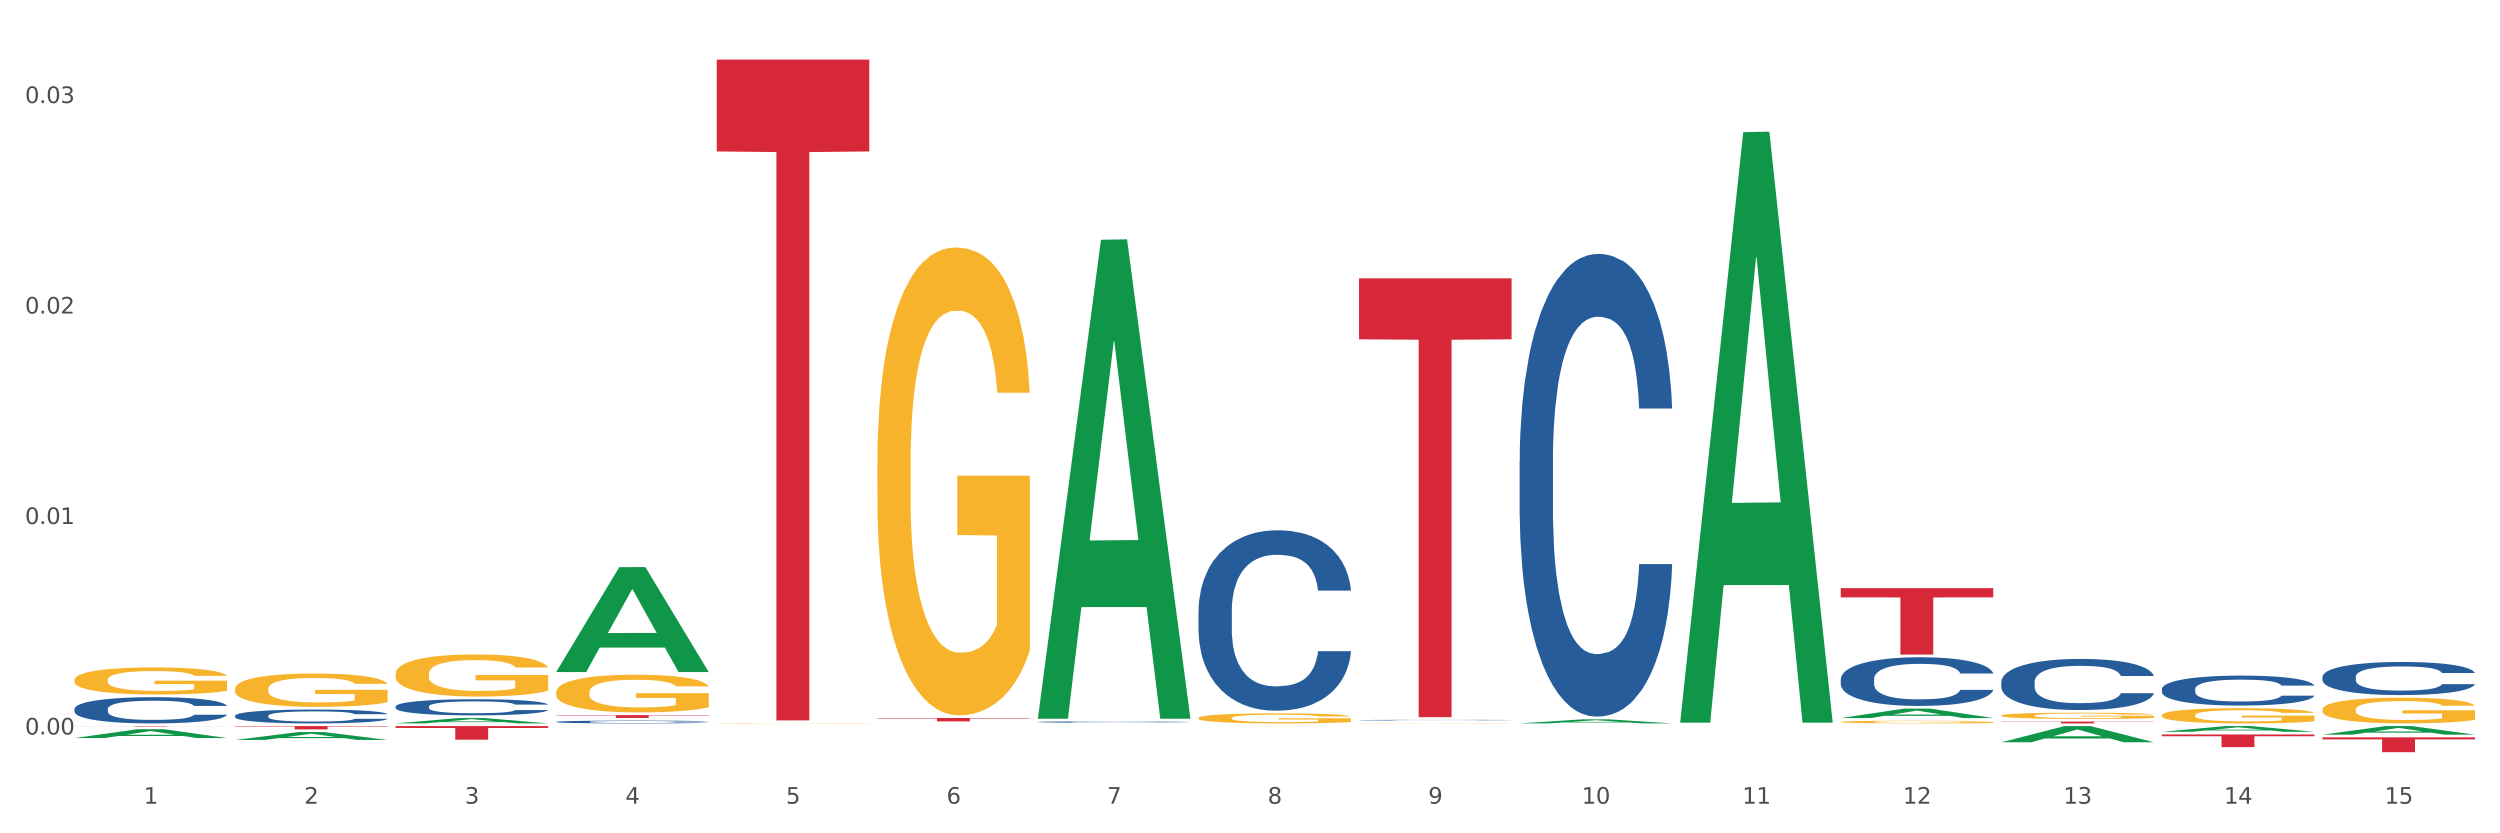 <?xml version="1.0" encoding="utf-8" standalone="no"?>
<!DOCTYPE svg PUBLIC "-//W3C//DTD SVG 1.1//EN"
  "http://www.w3.org/Graphics/SVG/1.1/DTD/svg11.dtd">
<svg xmlns:xlink="http://www.w3.org/1999/xlink" width="1080pt" height="360pt" viewBox="0 0 1080 360" xmlns="http://www.w3.org/2000/svg" version="1.1">
 <rect x="0" y="0" width="1080" height="360" fill="#333333" stroke="none"/>
 <defs>
  <style type="text/css">*{stroke-linejoin: round; stroke-linecap: butt}</style>
 </defs>
 <g id="figure_1">
  <g id="patch_1">
   <path d="M 0 360 
L 1080 360 
L 1080 0 
L 0 0 
z
" style="fill: #ffffff; stroke: #ffffff; stroke-linejoin: miter"/>
  </g>
  <g id="axes_1">
   <g id="matplotlib.axis_1">
    <g id="xtick_1">
     <g id="text_1">
      <!-- 1 -->
      <g style="fill: #4d4d4d" transform="translate(62.07 347.204) scale(0.096 -0.096)">
       <defs>
        <path id="DejaVuSans-31" d="M 794 531 
L 1825 531 
L 1825 4091 
L 703 3866 
L 703 4441 
L 1819 4666 
L 2450 4666 
L 2450 531 
L 3481 531 
L 3481 0 
L 794 0 
L 794 531 
z
" transform="scale(0.016)"/>
       </defs>
       <use xlink:href="#DejaVuSans-31"/>
      </g>
     </g>
    </g>
    <g id="xtick_2">
     <g id="text_2">
      <!-- 2 -->
      <g style="fill: #4d4d4d" transform="translate(131.436 347.204) scale(0.096 -0.096)">
       <defs>
        <path id="DejaVuSans-32" d="M 1228 531 
L 3431 531 
L 3431 0 
L 469 0 
L 469 531 
Q 828 903 1448 1529 
Q 2069 2156 2228 2338 
Q 2531 2678 2651 2914 
Q 2772 3150 2772 3378 
Q 2772 3750 2511 3984 
Q 2250 4219 1831 4219 
Q 1534 4219 1204 4116 
Q 875 4013 500 3803 
L 500 4441 
Q 881 4594 1212 4672 
Q 1544 4750 1819 4750 
Q 2544 4750 2975 4387 
Q 3406 4025 3406 3419 
Q 3406 3131 3298 2873 
Q 3191 2616 2906 2266 
Q 2828 2175 2409 1742 
Q 1991 1309 1228 531 
z
" transform="scale(0.016)"/>
       </defs>
       <use xlink:href="#DejaVuSans-32"/>
      </g>
     </g>
    </g>
    <g id="xtick_3">
     <g id="text_3">
      <!-- 3 -->
      <g style="fill: #4d4d4d" transform="translate(200.802 347.204) scale(0.096 -0.096)">
       <defs>
        <path id="DejaVuSans-33" d="M 2597 2516 
Q 3050 2419 3304 2112 
Q 3559 1806 3559 1356 
Q 3559 666 3084 287 
Q 2609 -91 1734 -91 
Q 1441 -91 1130 -33 
Q 819 25 488 141 
L 488 750 
Q 750 597 1062 519 
Q 1375 441 1716 441 
Q 2309 441 2620 675 
Q 2931 909 2931 1356 
Q 2931 1769 2642 2001 
Q 2353 2234 1838 2234 
L 1294 2234 
L 1294 2753 
L 1863 2753 
Q 2328 2753 2575 2939 
Q 2822 3125 2822 3475 
Q 2822 3834 2567 4026 
Q 2313 4219 1838 4219 
Q 1578 4219 1281 4162 
Q 984 4106 628 3988 
L 628 4550 
Q 988 4650 1302 4700 
Q 1616 4750 1894 4750 
Q 2613 4750 3031 4423 
Q 3450 4097 3450 3541 
Q 3450 3153 3228 2886 
Q 3006 2619 2597 2516 
z
" transform="scale(0.016)"/>
       </defs>
       <use xlink:href="#DejaVuSans-33"/>
      </g>
     </g>
    </g>
    <g id="xtick_4">
     <g id="text_4">
      <!-- 4 -->
      <g style="fill: #4d4d4d" transform="translate(270.169 347.204) scale(0.096 -0.096)">
       <defs>
        <path id="DejaVuSans-34" d="M 2419 4116 
L 825 1625 
L 2419 1625 
L 2419 4116 
z
M 2253 4666 
L 3047 4666 
L 3047 1625 
L 3713 1625 
L 3713 1100 
L 3047 1100 
L 3047 0 
L 2419 0 
L 2419 1100 
L 313 1100 
L 313 1709 
L 2253 4666 
z
" transform="scale(0.016)"/>
       </defs>
       <use xlink:href="#DejaVuSans-34"/>
      </g>
     </g>
    </g>
    <g id="xtick_5">
     <g id="text_5">
      <!-- 5 -->
      <g style="fill: #4d4d4d" transform="translate(339.535 347.204) scale(0.096 -0.096)">
       <defs>
        <path id="DejaVuSans-35" d="M 691 4666 
L 3169 4666 
L 3169 4134 
L 1269 4134 
L 1269 2991 
Q 1406 3038 1543 3061 
Q 1681 3084 1819 3084 
Q 2600 3084 3056 2656 
Q 3513 2228 3513 1497 
Q 3513 744 3044 326 
Q 2575 -91 1722 -91 
Q 1428 -91 1123 -41 
Q 819 9 494 109 
L 494 744 
Q 775 591 1075 516 
Q 1375 441 1709 441 
Q 2250 441 2565 725 
Q 2881 1009 2881 1497 
Q 2881 1984 2565 2268 
Q 2250 2553 1709 2553 
Q 1456 2553 1204 2497 
Q 953 2441 691 2322 
L 691 4666 
z
" transform="scale(0.016)"/>
       </defs>
       <use xlink:href="#DejaVuSans-35"/>
      </g>
     </g>
    </g>
    <g id="xtick_6">
     <g id="text_6">
      <!-- 6 -->
      <g style="fill: #4d4d4d" transform="translate(408.901 347.204) scale(0.096 -0.096)">
       <defs>
        <path id="DejaVuSans-36" d="M 2113 2584 
Q 1688 2584 1439 2293 
Q 1191 2003 1191 1497 
Q 1191 994 1439 701 
Q 1688 409 2113 409 
Q 2538 409 2786 701 
Q 3034 994 3034 1497 
Q 3034 2003 2786 2293 
Q 2538 2584 2113 2584 
z
M 3366 4563 
L 3366 3988 
Q 3128 4100 2886 4159 
Q 2644 4219 2406 4219 
Q 1781 4219 1451 3797 
Q 1122 3375 1075 2522 
Q 1259 2794 1537 2939 
Q 1816 3084 2150 3084 
Q 2853 3084 3261 2657 
Q 3669 2231 3669 1497 
Q 3669 778 3244 343 
Q 2819 -91 2113 -91 
Q 1303 -91 875 529 
Q 447 1150 447 2328 
Q 447 3434 972 4092 
Q 1497 4750 2381 4750 
Q 2619 4750 2861 4703 
Q 3103 4656 3366 4563 
z
" transform="scale(0.016)"/>
       </defs>
       <use xlink:href="#DejaVuSans-36"/>
      </g>
     </g>
    </g>
    <g id="xtick_7">
     <g id="text_7">
      <!-- 7 -->
      <g style="fill: #4d4d4d" transform="translate(478.267 347.204) scale(0.096 -0.096)">
       <defs>
        <path id="DejaVuSans-37" d="M 525 4666 
L 3525 4666 
L 3525 4397 
L 1831 0 
L 1172 0 
L 2766 4134 
L 525 4134 
L 525 4666 
z
" transform="scale(0.016)"/>
       </defs>
       <use xlink:href="#DejaVuSans-37"/>
      </g>
     </g>
    </g>
    <g id="xtick_8">
     <g id="text_8">
      <!-- 8 -->
      <g style="fill: #4d4d4d" transform="translate(547.634 347.204) scale(0.096 -0.096)">
       <defs>
        <path id="DejaVuSans-38" d="M 2034 2216 
Q 1584 2216 1326 1975 
Q 1069 1734 1069 1313 
Q 1069 891 1326 650 
Q 1584 409 2034 409 
Q 2484 409 2743 651 
Q 3003 894 3003 1313 
Q 3003 1734 2745 1975 
Q 2488 2216 2034 2216 
z
M 1403 2484 
Q 997 2584 770 2862 
Q 544 3141 544 3541 
Q 544 4100 942 4425 
Q 1341 4750 2034 4750 
Q 2731 4750 3128 4425 
Q 3525 4100 3525 3541 
Q 3525 3141 3298 2862 
Q 3072 2584 2669 2484 
Q 3125 2378 3379 2068 
Q 3634 1759 3634 1313 
Q 3634 634 3220 271 
Q 2806 -91 2034 -91 
Q 1263 -91 848 271 
Q 434 634 434 1313 
Q 434 1759 690 2068 
Q 947 2378 1403 2484 
z
M 1172 3481 
Q 1172 3119 1398 2916 
Q 1625 2713 2034 2713 
Q 2441 2713 2670 2916 
Q 2900 3119 2900 3481 
Q 2900 3844 2670 4047 
Q 2441 4250 2034 4250 
Q 1625 4250 1398 4047 
Q 1172 3844 1172 3481 
z
" transform="scale(0.016)"/>
       </defs>
       <use xlink:href="#DejaVuSans-38"/>
      </g>
     </g>
    </g>
    <g id="xtick_9">
     <g id="text_9">
      <!-- 9 -->
      <g style="fill: #4d4d4d" transform="translate(617 347.204) scale(0.096 -0.096)">
       <defs>
        <path id="DejaVuSans-39" d="M 703 97 
L 703 672 
Q 941 559 1184 500 
Q 1428 441 1663 441 
Q 2288 441 2617 861 
Q 2947 1281 2994 2138 
Q 2813 1869 2534 1725 
Q 2256 1581 1919 1581 
Q 1219 1581 811 2004 
Q 403 2428 403 3163 
Q 403 3881 828 4315 
Q 1253 4750 1959 4750 
Q 2769 4750 3195 4129 
Q 3622 3509 3622 2328 
Q 3622 1225 3098 567 
Q 2575 -91 1691 -91 
Q 1453 -91 1209 -44 
Q 966 3 703 97 
z
M 1959 2075 
Q 2384 2075 2632 2365 
Q 2881 2656 2881 3163 
Q 2881 3666 2632 3958 
Q 2384 4250 1959 4250 
Q 1534 4250 1286 3958 
Q 1038 3666 1038 3163 
Q 1038 2656 1286 2365 
Q 1534 2075 1959 2075 
z
" transform="scale(0.016)"/>
       </defs>
       <use xlink:href="#DejaVuSans-39"/>
      </g>
     </g>
    </g>
    <g id="xtick_10">
     <g id="text_10">
      <!-- 10 -->
      <g style="fill: #4d4d4d" transform="translate(683.312 347.204) scale(0.096 -0.096)">
       <defs>
        <path id="DejaVuSans-30" d="M 2034 4250 
Q 1547 4250 1301 3770 
Q 1056 3291 1056 2328 
Q 1056 1369 1301 889 
Q 1547 409 2034 409 
Q 2525 409 2770 889 
Q 3016 1369 3016 2328 
Q 3016 3291 2770 3770 
Q 2525 4250 2034 4250 
z
M 2034 4750 
Q 2819 4750 3233 4129 
Q 3647 3509 3647 2328 
Q 3647 1150 3233 529 
Q 2819 -91 2034 -91 
Q 1250 -91 836 529 
Q 422 1150 422 2328 
Q 422 3509 836 4129 
Q 1250 4750 2034 4750 
z
" transform="scale(0.016)"/>
       </defs>
       <use xlink:href="#DejaVuSans-31"/>
       <use xlink:href="#DejaVuSans-30" transform="translate(63.623 0)"/>
      </g>
     </g>
    </g>
    <g id="xtick_11">
     <g id="text_11">
      <!-- 11 -->
      <g style="fill: #4d4d4d" transform="translate(752.678 347.204) scale(0.096 -0.096)">
       <use xlink:href="#DejaVuSans-31"/>
       <use xlink:href="#DejaVuSans-31" transform="translate(63.623 0)"/>
      </g>
     </g>
    </g>
    <g id="xtick_12">
     <g id="text_12">
      <!-- 12 -->
      <g style="fill: #4d4d4d" transform="translate(822.044 347.204) scale(0.096 -0.096)">
       <use xlink:href="#DejaVuSans-31"/>
       <use xlink:href="#DejaVuSans-32" transform="translate(63.623 0)"/>
      </g>
     </g>
    </g>
    <g id="xtick_13">
     <g id="text_13">
      <!-- 13 -->
      <g style="fill: #4d4d4d" transform="translate(891.411 347.204) scale(0.096 -0.096)">
       <use xlink:href="#DejaVuSans-31"/>
       <use xlink:href="#DejaVuSans-33" transform="translate(63.623 0)"/>
      </g>
     </g>
    </g>
    <g id="xtick_14">
     <g id="text_14">
      <!-- 14 -->
      <g style="fill: #4d4d4d" transform="translate(960.777 347.204) scale(0.096 -0.096)">
       <use xlink:href="#DejaVuSans-31"/>
       <use xlink:href="#DejaVuSans-34" transform="translate(63.623 0)"/>
      </g>
     </g>
    </g>
    <g id="xtick_15">
     <g id="text_15">
      <!-- 15 -->
      <g style="fill: #4d4d4d" transform="translate(1030.143 347.204) scale(0.096 -0.096)">
       <use xlink:href="#DejaVuSans-31"/>
       <use xlink:href="#DejaVuSans-35" transform="translate(63.623 0)"/>
      </g>
     </g>
    </g>
    <g id="xtick_16"/>
    <g id="xtick_17"/>
    <g id="xtick_18"/>
    <g id="xtick_19"/>
    <g id="xtick_20"/>
    <g id="xtick_21"/>
    <g id="xtick_22"/>
    <g id="xtick_23"/>
    <g id="xtick_24"/>
    <g id="xtick_25"/>
    <g id="xtick_26"/>
    <g id="xtick_27"/>
    <g id="xtick_28"/>
    <g id="xtick_29"/>
   </g>
   <g id="matplotlib.axis_2">
    <g id="ytick_1">
     <g id="text_16">
      <!-- 0.00 -->
      <g style="fill: #4d4d4d" transform="translate(10.8 317.311) scale(0.096 -0.096)">
       <defs>
        <path id="DejaVuSans-2e" d="M 684 794 
L 1344 794 
L 1344 0 
L 684 0 
L 684 794 
z
" transform="scale(0.016)"/>
       </defs>
       <use xlink:href="#DejaVuSans-30"/>
       <use xlink:href="#DejaVuSans-2e" transform="translate(63.623 0)"/>
       <use xlink:href="#DejaVuSans-30" transform="translate(95.41 0)"/>
       <use xlink:href="#DejaVuSans-30" transform="translate(159.033 0)"/>
      </g>
     </g>
    </g>
    <g id="ytick_2">
     <g id="text_17">
      <!-- 0.01 -->
      <g style="fill: #4d4d4d" transform="translate(10.8 226.382) scale(0.096 -0.096)">
       <use xlink:href="#DejaVuSans-30"/>
       <use xlink:href="#DejaVuSans-2e" transform="translate(63.623 0)"/>
       <use xlink:href="#DejaVuSans-30" transform="translate(95.41 0)"/>
       <use xlink:href="#DejaVuSans-31" transform="translate(159.033 0)"/>
      </g>
     </g>
    </g>
    <g id="ytick_3">
     <g id="text_18">
      <!-- 0.02 -->
      <g style="fill: #4d4d4d" transform="translate(10.8 135.453) scale(0.096 -0.096)">
       <use xlink:href="#DejaVuSans-30"/>
       <use xlink:href="#DejaVuSans-2e" transform="translate(63.623 0)"/>
       <use xlink:href="#DejaVuSans-30" transform="translate(95.41 0)"/>
       <use xlink:href="#DejaVuSans-32" transform="translate(159.033 0)"/>
      </g>
     </g>
    </g>
    <g id="ytick_4">
     <g id="text_19">
      <!-- 0.03 -->
      <g style="fill: #4d4d4d" transform="translate(10.8 44.524) scale(0.096 -0.096)">
       <use xlink:href="#DejaVuSans-30"/>
       <use xlink:href="#DejaVuSans-2e" transform="translate(63.623 0)"/>
       <use xlink:href="#DejaVuSans-30" transform="translate(95.41 0)"/>
       <use xlink:href="#DejaVuSans-33" transform="translate(159.033 0)"/>
      </g>
     </g>
    </g>
    <g id="ytick_5"/>
    <g id="ytick_6"/>
    <g id="ytick_7"/>
   </g>
   <g id="PolyCollection_1">
    <path d="M 32.175 318.836 
L 32.243 318.833 
L 59.417 315.007 
L 70.695 315.003 
L 98.073 318.844 
L 85.029 318.844 
L 79.119 317.949 
L 51.061 317.949 
L 50.857 317.964 
L 45.151 318.844 
L 32.175 318.844 
L 32.175 318.836 
L 54.594 317.416 
L 75.586 317.412 
L 65.192 315.822 
L 65.056 315.814 
L 64.92 315.825 
L 54.526 317.412 
L 54.594 317.416 
L 32.175 318.836 
z
" clip-path="url(#pd25f79b323)" style="fill: #109648"/>
    <path d="M 101.541 319.652 
L 101.609 319.649 
L 128.784 316.265 
L 140.061 316.261 
L 167.439 319.658 
L 154.395 319.658 
L 148.485 318.867 
L 120.427 318.867 
L 120.224 318.88 
L 114.517 319.658 
L 101.541 319.658 
L 101.541 319.652 
L 123.96 318.395 
L 144.952 318.392 
L 134.558 316.985 
L 134.422 316.979 
L 134.286 316.989 
L 123.892 318.392 
L 123.96 318.395 
L 101.541 319.652 
z
" clip-path="url(#pd25f79b323)" style="fill: #109648"/>
    <path d="M 240.274 290.239 
L 240.342 290.197 
L 267.516 245.012 
L 278.793 244.97 
L 306.172 290.324 
L 293.128 290.324 
L 287.217 279.763 
L 259.16 279.763 
L 258.956 279.933 
L 253.249 290.324 
L 240.274 290.324 
L 240.274 290.239 
L 262.693 273.46 
L 283.685 273.418 
L 273.291 254.637 
L 273.155 254.552 
L 273.019 254.68 
L 262.625 273.418 
L 262.693 273.46 
L 240.274 290.239 
z
" clip-path="url(#pd25f79b323)" style="fill: #109648"/>
    <path d="M 448.372 310.1 
L 448.44 309.905 
L 475.615 103.577 
L 486.892 103.383 
L 514.27 310.489 
L 501.227 310.489 
L 495.316 262.261 
L 467.259 262.261 
L 467.055 263.039 
L 461.348 310.489 
L 448.372 310.489 
L 448.372 310.1 
L 470.791 233.48 
L 491.783 233.286 
L 481.389 147.527 
L 481.253 147.138 
L 481.117 147.721 
L 470.723 233.286 
L 470.791 233.48 
L 448.372 310.1 
z
" clip-path="url(#pd25f79b323)" style="fill: #109648"/>
    <path d="M 656.471 312.509 
L 656.539 312.508 
L 683.713 310.743 
L 694.991 310.742 
L 722.369 312.513 
L 709.325 312.513 
L 703.415 312.1 
L 675.357 312.1 
L 675.153 312.107 
L 669.447 312.513 
L 656.471 312.513 
L 656.471 312.509 
L 678.89 311.854 
L 699.882 311.852 
L 689.488 311.119 
L 689.352 311.116 
L 689.216 311.121 
L 678.822 311.852 
L 678.89 311.854 
L 656.471 312.509 
z
" clip-path="url(#pd25f79b323)" style="fill: #109648"/>
    <path d="M 725.837 311.717 
L 725.905 311.477 
L 753.08 57.101 
L 764.357 56.861 
L 791.735 312.196 
L 778.691 312.196 
L 772.781 252.738 
L 744.723 252.738 
L 744.52 253.697 
L 738.813 312.196 
L 725.837 312.196 
L 725.837 311.717 
L 748.256 217.255 
L 769.248 217.015 
L 758.854 111.284 
L 758.718 110.805 
L 758.582 111.524 
L 748.188 217.015 
L 748.256 217.255 
L 725.837 311.717 
z
" clip-path="url(#pd25f79b323)" style="fill: #109648"/>
    <path d="M 864.57 320.648 
L 864.638 320.641 
L 891.812 313.671 
L 903.089 313.664 
L 930.468 320.661 
L 917.424 320.661 
L 911.513 319.032 
L 883.456 319.032 
L 883.252 319.058 
L 877.545 320.661 
L 864.57 320.661 
L 864.57 320.648 
L 886.989 318.059 
L 907.981 318.053 
L 897.587 315.156 
L 897.451 315.142 
L 897.315 315.162 
L 886.921 318.053 
L 886.989 318.059 
L 864.57 320.648 
z
" clip-path="url(#pd25f79b323)" style="fill: #109648"/>
    <path d="M 795.203 310.199 
L 795.271 310.195 
L 822.446 306.12 
L 833.723 306.116 
L 861.101 310.207 
L 848.058 310.207 
L 842.147 309.254 
L 814.09 309.254 
L 813.886 309.27 
L 808.179 310.207 
L 795.203 310.207 
L 795.203 310.199 
L 817.622 308.686 
L 838.615 308.682 
L 828.22 306.988 
L 828.084 306.981 
L 827.949 306.992 
L 817.554 308.682 
L 817.622 308.686 
L 795.203 310.199 
z
" clip-path="url(#pd25f79b323)" style="fill: #109648"/>
    <path d="M 933.936 316.138 
L 934.004 316.136 
L 961.178 313.667 
L 972.456 313.664 
L 999.834 316.143 
L 986.79 316.143 
L 980.88 315.566 
L 952.822 315.566 
L 952.618 315.575 
L 946.912 316.143 
L 933.936 316.143 
L 933.936 316.138 
L 956.355 315.221 
L 977.347 315.219 
L 966.953 314.193 
L 966.817 314.188 
L 966.681 314.195 
L 956.287 315.219 
L 956.355 315.221 
L 933.936 316.138 
z
" clip-path="url(#pd25f79b323)" style="fill: #109648"/>
    <path d="M 1003.302 317.375 
L 1003.37 317.371 
L 1030.544 313.668 
L 1041.822 313.664 
L 1069.2 317.382 
L 1056.156 317.382 
L 1050.246 316.516 
L 1022.188 316.516 
L 1021.984 316.53 
L 1016.278 317.382 
L 1003.302 317.382 
L 1003.302 317.375 
L 1025.721 315.999 
L 1046.713 315.996 
L 1036.319 314.457 
L 1036.183 314.45 
L 1036.047 314.46 
L 1025.653 315.996 
L 1025.721 315.999 
L 1003.302 317.375 
z
" clip-path="url(#pd25f79b323)" style="fill: #109648"/>
    <path d="M 309.64 25.759 
L 375.538 25.759 
L 375.538 65.427 
L 349.616 65.695 
L 349.616 311.203 
L 335.406 311.203 
L 335.406 65.695 
L 309.64 65.427 
L 309.64 26.028 
L 309.64 25.759 
z
" clip-path="url(#pd25f79b323)" style="fill: #d62839"/>
    <path d="M 379.006 310.187 
L 444.904 310.187 
L 444.904 310.39 
L 418.982 310.392 
L 418.982 311.648 
L 404.772 311.648 
L 404.772 310.392 
L 379.006 310.39 
L 379.006 310.189 
L 379.006 310.187 
z
" clip-path="url(#pd25f79b323)" style="fill: #d62839"/>
    <path d="M 170.907 313.664 
L 236.805 313.664 
L 236.805 314.48 
L 210.883 314.486 
L 210.883 319.536 
L 196.673 319.536 
L 196.673 314.486 
L 170.907 314.48 
L 170.907 313.67 
L 170.907 313.664 
z
" clip-path="url(#pd25f79b323)" style="fill: #d62839"/>
    <path d="M 240.274 308.928 
L 306.172 308.928 
L 306.172 309.098 
L 280.25 309.1 
L 280.25 310.154 
L 266.039 310.154 
L 266.039 309.1 
L 240.274 309.098 
L 240.274 308.929 
L 240.274 308.928 
z
" clip-path="url(#pd25f79b323)" style="fill: #d62839"/>
    <path d="M 101.541 313.664 
L 167.439 313.664 
L 167.439 313.865 
L 141.517 313.866 
L 141.517 315.11 
L 127.307 315.11 
L 127.307 313.866 
L 101.541 313.865 
L 101.541 313.666 
L 101.541 313.664 
z
" clip-path="url(#pd25f79b323)" style="fill: #d62839"/>
    <path d="M 32.175 313.664 
L 98.073 313.664 
L 98.073 313.69 
L 72.151 313.69 
L 72.151 313.851 
L 57.941 313.851 
L 57.941 313.69 
L 32.175 313.69 
L 32.175 313.664 
L 32.175 313.664 
z
" clip-path="url(#pd25f79b323)" style="fill: #d62839"/>
    <path d="M 240.274 299.008 
L 240.351 298.994 
L 240.351 298.458 
L 240.507 297.996 
L 241.285 296.88 
L 242.452 295.957 
L 243.308 295.466 
L 244.164 295.064 
L 245.175 294.662 
L 246.42 294.245 
L 248.676 293.635 
L 250.077 293.322 
L 251.788 292.994 
L 254.9 292.518 
L 257.157 292.25 
L 259.491 292.027 
L 263.303 291.759 
L 265.793 291.64 
L 268.438 291.55 
L 271.628 291.491 
L 274.04 291.476 
L 279.33 291.521 
L 283.843 291.655 
L 286.021 291.759 
L 288.822 291.937 
L 290.3 292.057 
L 292.712 292.295 
L 295.202 292.607 
L 296.913 292.875 
L 299.481 293.381 
L 301.426 293.888 
L 303.215 294.513 
L 304.149 294.944 
L 304.849 295.346 
L 305.471 295.808 
L 306.094 296.537 
L 292.089 296.537 
L 291.545 296.016 
L 290.689 295.525 
L 289.444 295.049 
L 288.355 294.751 
L 286.488 294.379 
L 284.776 294.141 
L 282.987 293.962 
L 280.808 293.813 
L 279.097 293.739 
L 276.685 293.679 
L 271.939 293.694 
L 268.749 293.813 
L 266.571 293.962 
L 265.17 294.096 
L 263.925 294.245 
L 262.525 294.453 
L 260.891 294.766 
L 259.724 295.049 
L 258.557 295.406 
L 257.623 295.763 
L 256.768 296.18 
L 256.067 296.627 
L 255.523 297.088 
L 255.056 297.654 
L 254.667 298.592 
L 254.667 300.631 
L 254.823 301.092 
L 255.212 301.703 
L 255.678 302.164 
L 256.456 302.715 
L 257.157 303.087 
L 258.479 303.623 
L 259.957 304.07 
L 261.124 304.353 
L 262.291 304.591 
L 264.314 304.918 
L 266.571 305.186 
L 268.516 305.35 
L 271.161 305.499 
L 272.95 305.558 
L 274.506 305.588 
L 278.319 305.588 
L 281.042 305.543 
L 284.076 305.439 
L 286.41 305.305 
L 288.355 305.141 
L 290.533 304.874 
L 291.934 304.62 
L 291.934 301.509 
L 274.818 301.494 
L 274.818 299.425 
L 306.172 299.425 
L 306.172 305.499 
L 304.849 305.811 
L 303.371 306.094 
L 301.815 306.347 
L 299.481 306.66 
L 296.68 306.958 
L 294.19 307.166 
L 291.545 307.345 
L 288.433 307.508 
L 284.387 307.657 
L 281.897 307.717 
L 278.785 307.761 
L 275.129 307.776 
L 271.939 307.747 
L 268.827 307.672 
L 265.559 307.538 
L 262.369 307.345 
L 259.957 307.151 
L 257.546 306.913 
L 254.978 306.6 
L 252.955 306.303 
L 251.399 306.035 
L 249.688 305.692 
L 247.82 305.246 
L 246.42 304.844 
L 245.175 304.427 
L 243.853 303.891 
L 242.919 303.43 
L 241.985 302.849 
L 241.441 302.417 
L 240.818 301.747 
L 240.351 300.81 
L 240.274 299.008 
z
" clip-path="url(#pd25f79b323)" style="fill: #f7b32b"/>
    <path d="M 170.907 291.132 
L 170.985 291.116 
L 170.985 290.518 
L 171.141 290.003 
L 171.919 288.757 
L 173.086 287.727 
L 173.942 287.178 
L 174.798 286.73 
L 175.809 286.281 
L 177.054 285.816 
L 179.31 285.135 
L 180.71 284.786 
L 182.422 284.42 
L 185.534 283.889 
L 187.79 283.59 
L 190.124 283.341 
L 193.937 283.042 
L 196.426 282.909 
L 199.072 282.809 
L 202.261 282.743 
L 204.673 282.726 
L 209.964 282.776 
L 214.476 282.925 
L 216.655 283.042 
L 219.456 283.241 
L 220.934 283.374 
L 223.346 283.64 
L 225.835 283.989 
L 227.547 284.288 
L 230.114 284.852 
L 232.059 285.417 
L 233.849 286.115 
L 234.783 286.597 
L 235.483 287.045 
L 236.105 287.56 
L 236.728 288.374 
L 222.723 288.374 
L 222.179 287.793 
L 221.323 287.245 
L 220.078 286.713 
L 218.989 286.381 
L 217.122 285.966 
L 215.41 285.7 
L 213.62 285.5 
L 211.442 285.334 
L 209.73 285.251 
L 207.319 285.185 
L 202.573 285.201 
L 199.383 285.334 
L 197.204 285.5 
L 195.804 285.65 
L 194.559 285.816 
L 193.159 286.049 
L 191.525 286.397 
L 190.358 286.713 
L 189.191 287.112 
L 188.257 287.511 
L 187.401 287.976 
L 186.701 288.474 
L 186.157 288.989 
L 185.69 289.62 
L 185.301 290.667 
L 185.301 292.943 
L 185.456 293.458 
L 185.845 294.139 
L 186.312 294.654 
L 187.09 295.269 
L 187.79 295.684 
L 189.113 296.282 
L 190.591 296.781 
L 191.758 297.096 
L 192.925 297.362 
L 194.948 297.728 
L 197.204 298.027 
L 199.149 298.21 
L 201.795 298.376 
L 203.584 298.442 
L 205.14 298.475 
L 208.952 298.475 
L 211.675 298.426 
L 214.71 298.309 
L 217.044 298.16 
L 218.989 297.977 
L 221.167 297.678 
L 222.568 297.396 
L 222.568 293.923 
L 205.451 293.907 
L 205.451 291.597 
L 236.805 291.597 
L 236.805 298.376 
L 235.483 298.725 
L 234.004 299.04 
L 232.448 299.323 
L 230.114 299.672 
L 227.314 300.004 
L 224.824 300.236 
L 222.179 300.436 
L 219.067 300.618 
L 215.021 300.785 
L 212.531 300.851 
L 209.419 300.901 
L 205.763 300.918 
L 202.573 300.884 
L 199.461 300.801 
L 196.193 300.652 
L 193.003 300.436 
L 190.591 300.22 
L 188.179 299.954 
L 185.612 299.605 
L 183.589 299.273 
L 182.033 298.974 
L 180.321 298.592 
L 178.454 298.093 
L 177.054 297.645 
L 175.809 297.18 
L 174.486 296.581 
L 173.553 296.066 
L 172.619 295.419 
L 172.074 294.937 
L 171.452 294.189 
L 170.985 293.142 
L 170.907 291.132 
z
" clip-path="url(#pd25f79b323)" style="fill: #f7b32b"/>
    <path d="M 101.541 297.619 
L 101.619 297.606 
L 101.619 297.133 
L 101.775 296.725 
L 102.553 295.738 
L 103.72 294.923 
L 104.575 294.489 
L 105.431 294.134 
L 106.443 293.779 
L 107.688 293.411 
L 109.944 292.871 
L 111.344 292.595 
L 113.056 292.306 
L 116.168 291.885 
L 118.424 291.648 
L 120.758 291.451 
L 124.57 291.214 
L 127.06 291.109 
L 129.705 291.03 
L 132.895 290.977 
L 135.307 290.964 
L 140.598 291.004 
L 145.11 291.122 
L 147.289 291.214 
L 150.089 291.372 
L 151.568 291.477 
L 153.979 291.688 
L 156.469 291.964 
L 158.181 292.201 
L 160.748 292.648 
L 162.693 293.095 
L 164.483 293.647 
L 165.416 294.029 
L 166.117 294.384 
L 166.739 294.792 
L 167.361 295.436 
L 153.357 295.436 
L 152.812 294.976 
L 151.957 294.542 
L 150.712 294.121 
L 149.623 293.858 
L 147.755 293.529 
L 146.044 293.319 
L 144.254 293.161 
L 142.076 293.029 
L 140.364 292.963 
L 137.952 292.911 
L 133.206 292.924 
L 130.017 293.029 
L 127.838 293.161 
L 126.438 293.279 
L 125.193 293.411 
L 123.792 293.595 
L 122.159 293.871 
L 120.992 294.121 
L 119.825 294.436 
L 118.891 294.752 
L 118.035 295.12 
L 117.335 295.515 
L 116.79 295.923 
L 116.324 296.422 
L 115.935 297.251 
L 115.935 299.053 
L 116.09 299.461 
L 116.479 300 
L 116.946 300.407 
L 117.724 300.894 
L 118.424 301.223 
L 119.747 301.696 
L 121.225 302.091 
L 122.392 302.341 
L 123.559 302.551 
L 125.582 302.841 
L 127.838 303.077 
L 129.783 303.222 
L 132.428 303.354 
L 134.218 303.406 
L 135.774 303.432 
L 139.586 303.432 
L 142.309 303.393 
L 145.343 303.301 
L 147.678 303.183 
L 149.623 303.038 
L 151.801 302.801 
L 153.201 302.578 
L 153.201 299.829 
L 136.085 299.816 
L 136.085 297.987 
L 167.439 297.987 
L 167.439 303.354 
L 166.117 303.63 
L 164.638 303.88 
L 163.082 304.103 
L 160.748 304.379 
L 157.947 304.642 
L 155.458 304.827 
L 152.812 304.984 
L 149.7 305.129 
L 145.655 305.261 
L 143.165 305.313 
L 140.053 305.353 
L 136.396 305.366 
L 133.206 305.339 
L 130.094 305.274 
L 126.827 305.155 
L 123.637 304.984 
L 121.225 304.813 
L 118.813 304.603 
L 116.246 304.327 
L 114.223 304.064 
L 112.667 303.827 
L 110.955 303.524 
L 109.088 303.13 
L 107.688 302.775 
L 106.443 302.407 
L 105.12 301.933 
L 104.186 301.525 
L 103.253 301.012 
L 102.708 300.631 
L 102.086 300.039 
L 101.619 299.211 
L 101.541 297.619 
z
" clip-path="url(#pd25f79b323)" style="fill: #f7b32b"/>
    <path d="M 32.175 293.74 
L 32.253 293.73 
L 32.253 293.345 
L 32.408 293.014 
L 33.186 292.213 
L 34.353 291.551 
L 35.209 291.198 
L 36.065 290.91 
L 37.076 290.622 
L 38.321 290.323 
L 40.578 289.885 
L 41.978 289.66 
L 43.69 289.425 
L 46.802 289.084 
L 49.058 288.891 
L 51.392 288.731 
L 55.204 288.539 
L 57.694 288.453 
L 60.339 288.389 
L 63.529 288.347 
L 65.941 288.336 
L 71.231 288.368 
L 75.744 288.464 
L 77.922 288.539 
L 80.723 288.667 
L 82.201 288.753 
L 84.613 288.923 
L 87.103 289.148 
L 88.815 289.34 
L 91.382 289.703 
L 93.327 290.066 
L 95.116 290.515 
L 96.05 290.825 
L 96.75 291.113 
L 97.373 291.444 
L 97.995 291.967 
L 83.991 291.967 
L 83.446 291.594 
L 82.59 291.241 
L 81.346 290.899 
L 80.256 290.686 
L 78.389 290.419 
L 76.677 290.248 
L 74.888 290.12 
L 72.71 290.013 
L 70.998 289.959 
L 68.586 289.917 
L 63.84 289.927 
L 60.65 290.013 
L 58.472 290.12 
L 57.071 290.216 
L 55.827 290.323 
L 54.426 290.472 
L 52.792 290.696 
L 51.625 290.899 
L 50.458 291.156 
L 49.525 291.412 
L 48.669 291.711 
L 47.969 292.032 
L 47.424 292.363 
L 46.957 292.768 
L 46.568 293.441 
L 46.568 294.905 
L 46.724 295.236 
L 47.113 295.674 
L 47.58 296.005 
L 48.358 296.4 
L 49.058 296.667 
L 50.381 297.051 
L 51.859 297.372 
L 53.026 297.575 
L 54.193 297.746 
L 56.216 297.981 
L 58.472 298.173 
L 60.417 298.29 
L 63.062 298.397 
L 64.852 298.44 
L 66.408 298.461 
L 70.22 298.461 
L 72.943 298.429 
L 75.977 298.354 
L 78.311 298.258 
L 80.256 298.141 
L 82.435 297.949 
L 83.835 297.767 
L 83.835 295.535 
L 66.719 295.524 
L 66.719 294.039 
L 98.073 294.039 
L 98.073 298.397 
L 96.75 298.622 
L 95.272 298.824 
L 93.716 299.006 
L 91.382 299.23 
L 88.581 299.444 
L 86.091 299.593 
L 83.446 299.722 
L 80.334 299.839 
L 76.288 299.946 
L 73.799 299.989 
L 70.687 300.021 
L 67.03 300.031 
L 63.84 300.01 
L 60.728 299.957 
L 57.461 299.86 
L 54.271 299.722 
L 51.859 299.583 
L 49.447 299.412 
L 46.879 299.188 
L 44.857 298.974 
L 43.301 298.782 
L 41.589 298.536 
L 39.722 298.216 
L 38.321 297.927 
L 37.076 297.628 
L 35.754 297.244 
L 34.82 296.913 
L 33.887 296.496 
L 33.342 296.186 
L 32.72 295.706 
L 32.253 295.033 
L 32.175 293.74 
z
" clip-path="url(#pd25f79b323)" style="fill: #f7b32b"/>
    <path d="M 1003.302 292.394 
L 1003.38 292.381 
L 1003.38 292.015 
L 1003.614 291.519 
L 1004.47 290.605 
L 1005.561 289.913 
L 1007.43 289.104 
L 1008.443 288.765 
L 1009.767 288.386 
L 1012.494 287.772 
L 1015.609 287.25 
L 1017.79 286.963 
L 1019.426 286.78 
L 1023.087 286.454 
L 1025.19 286.31 
L 1027.371 286.193 
L 1029.241 286.115 
L 1032.356 286.023 
L 1034.849 285.984 
L 1037.731 285.971 
L 1040.146 285.984 
L 1043.339 286.036 
L 1048.013 286.193 
L 1049.805 286.284 
L 1052.219 286.441 
L 1054.712 286.65 
L 1056.737 286.859 
L 1059.074 287.159 
L 1061.489 287.551 
L 1063.825 288.047 
L 1065.461 288.504 
L 1066.785 288.987 
L 1067.954 289.574 
L 1068.811 290.214 
L 1069.2 290.749 
L 1054.945 290.749 
L 1054.556 290.266 
L 1053.777 289.744 
L 1052.998 289.391 
L 1052.141 289.104 
L 1050.817 288.778 
L 1049.649 288.569 
L 1047.701 288.321 
L 1045.91 288.164 
L 1044.43 288.073 
L 1042.638 287.994 
L 1038.822 287.916 
L 1036.095 287.916 
L 1034.382 287.942 
L 1032.278 288.007 
L 1030.487 288.099 
L 1028.384 288.255 
L 1026.748 288.425 
L 1025.112 288.647 
L 1024.178 288.804 
L 1022.775 289.091 
L 1021.841 289.326 
L 1020.594 289.731 
L 1019.893 290.018 
L 1018.647 290.762 
L 1018.102 291.31 
L 1017.868 291.689 
L 1017.712 292.107 
L 1017.712 294.143 
L 1018.18 295.057 
L 1018.569 295.449 
L 1019.192 295.893 
L 1020.361 296.467 
L 1022.074 297.028 
L 1023.866 297.433 
L 1025.346 297.681 
L 1026.748 297.864 
L 1028.15 298.007 
L 1029.864 298.138 
L 1031.266 298.216 
L 1033.369 298.295 
L 1035.862 298.334 
L 1037.809 298.334 
L 1041.781 298.268 
L 1043.573 298.203 
L 1045.287 298.112 
L 1047.156 297.968 
L 1048.636 297.812 
L 1049.493 297.694 
L 1050.895 297.446 
L 1051.986 297.185 
L 1052.92 296.885 
L 1053.543 296.624 
L 1054.244 296.232 
L 1054.79 295.788 
L 1054.945 295.553 
L 1069.2 295.553 
L 1068.888 296.023 
L 1068.343 296.48 
L 1067.253 297.094 
L 1066.396 297.446 
L 1065.072 297.877 
L 1063.67 298.242 
L 1061.722 298.647 
L 1059.931 298.947 
L 1058.061 299.208 
L 1056.036 299.443 
L 1052.375 299.77 
L 1051.051 299.861 
L 1048.247 300.018 
L 1046.066 300.109 
L 1042.872 300.201 
L 1039.6 300.253 
L 1036.173 300.266 
L 1033.135 300.24 
L 1029.786 300.161 
L 1027.683 300.083 
L 1025.346 299.966 
L 1022.62 299.783 
L 1020.049 299.561 
L 1017.634 299.3 
L 1015.376 299 
L 1013.272 298.66 
L 1010.546 298.099 
L 1008.521 297.55 
L 1007.041 297.041 
L 1006.028 296.611 
L 1005.016 296.062 
L 1004.47 295.684 
L 1003.614 294.77 
L 1003.302 293.921 
L 1003.302 292.394 
z
" clip-path="url(#pd25f79b323)" style="fill: #255c99"/>
    <path d="M 933.936 297.672 
L 934.014 297.66 
L 934.014 297.329 
L 934.247 296.881 
L 935.104 296.054 
L 936.195 295.429 
L 938.064 294.697 
L 939.077 294.39 
L 940.401 294.047 
L 943.127 293.492 
L 946.243 293.02 
L 948.424 292.76 
L 950.06 292.595 
L 953.721 292.3 
L 955.824 292.17 
L 958.005 292.064 
L 959.874 291.993 
L 962.99 291.91 
L 965.483 291.875 
L 968.365 291.863 
L 970.779 291.875 
L 973.973 291.922 
L 978.647 292.064 
L 980.438 292.146 
L 982.853 292.288 
L 985.346 292.477 
L 987.371 292.666 
L 989.708 292.937 
L 992.122 293.292 
L 994.459 293.74 
L 996.095 294.153 
L 997.419 294.59 
L 998.587 295.122 
L 999.444 295.7 
L 999.834 296.184 
L 985.579 296.184 
L 985.19 295.747 
L 984.411 295.275 
L 983.632 294.956 
L 982.775 294.697 
L 981.451 294.401 
L 980.283 294.212 
L 978.335 293.988 
L 976.544 293.846 
L 975.064 293.764 
L 973.272 293.693 
L 969.455 293.622 
L 966.729 293.622 
L 965.015 293.646 
L 962.912 293.705 
L 961.121 293.787 
L 959.018 293.929 
L 957.382 294.083 
L 955.746 294.283 
L 954.811 294.425 
L 953.409 294.685 
L 952.475 294.897 
L 951.228 295.263 
L 950.527 295.523 
L 949.281 296.196 
L 948.736 296.692 
L 948.502 297.034 
L 948.346 297.412 
L 948.346 299.254 
L 948.814 300.08 
L 949.203 300.434 
L 949.826 300.836 
L 950.995 301.355 
L 952.708 301.863 
L 954.5 302.229 
L 955.98 302.453 
L 957.382 302.619 
L 958.784 302.748 
L 960.498 302.867 
L 961.9 302.937 
L 964.003 303.008 
L 966.495 303.044 
L 968.443 303.044 
L 972.415 302.985 
L 974.207 302.926 
L 975.92 302.843 
L 977.79 302.713 
L 979.27 302.571 
L 980.127 302.465 
L 981.529 302.241 
L 982.619 302.005 
L 983.554 301.733 
L 984.177 301.497 
L 984.878 301.143 
L 985.423 300.741 
L 985.579 300.529 
L 999.834 300.529 
L 999.522 300.954 
L 998.977 301.367 
L 997.886 301.922 
L 997.03 302.241 
L 995.705 302.63 
L 994.303 302.961 
L 992.356 303.327 
L 990.564 303.599 
L 988.695 303.835 
L 986.67 304.047 
L 983.009 304.342 
L 981.685 304.425 
L 978.88 304.567 
L 976.699 304.649 
L 973.506 304.732 
L 970.234 304.779 
L 966.807 304.791 
L 963.769 304.767 
L 960.42 304.697 
L 958.317 304.626 
L 955.98 304.519 
L 953.253 304.354 
L 950.683 304.153 
L 948.268 303.917 
L 946.009 303.646 
L 943.906 303.339 
L 941.18 302.831 
L 939.155 302.335 
L 937.675 301.875 
L 936.662 301.485 
L 935.65 300.989 
L 935.104 300.647 
L 934.247 299.82 
L 933.936 299.053 
L 933.936 297.672 
z
" clip-path="url(#pd25f79b323)" style="fill: #255c99"/>
    <path d="M 864.57 294.579 
L 864.648 294.559 
L 864.648 293.994 
L 864.881 293.228 
L 865.738 291.817 
L 866.829 290.749 
L 868.698 289.499 
L 869.711 288.975 
L 871.035 288.391 
L 873.761 287.443 
L 876.877 286.637 
L 879.058 286.194 
L 880.694 285.911 
L 884.355 285.407 
L 886.458 285.186 
L 888.639 285.004 
L 890.508 284.883 
L 893.624 284.742 
L 896.117 284.682 
L 898.999 284.662 
L 901.413 284.682 
L 904.607 284.762 
L 909.281 285.004 
L 911.072 285.145 
L 913.487 285.387 
L 915.979 285.71 
L 918.005 286.032 
L 920.341 286.496 
L 922.756 287.101 
L 925.093 287.867 
L 926.729 288.572 
L 928.053 289.318 
L 929.221 290.225 
L 930.078 291.213 
L 930.468 292.039 
L 916.213 292.039 
L 915.824 291.293 
L 915.045 290.487 
L 914.266 289.943 
L 913.409 289.499 
L 912.085 288.995 
L 910.916 288.673 
L 908.969 288.29 
L 907.177 288.048 
L 905.697 287.907 
L 903.906 287.786 
L 900.089 287.665 
L 897.363 287.665 
L 895.649 287.705 
L 893.546 287.806 
L 891.754 287.947 
L 889.651 288.189 
L 888.016 288.451 
L 886.38 288.794 
L 885.445 289.036 
L 884.043 289.479 
L 883.108 289.842 
L 881.862 290.467 
L 881.161 290.91 
L 879.915 292.059 
L 879.369 292.906 
L 879.136 293.49 
L 878.98 294.135 
L 878.98 297.28 
L 879.447 298.691 
L 879.837 299.296 
L 880.46 299.981 
L 881.628 300.868 
L 883.342 301.735 
L 885.134 302.36 
L 886.614 302.743 
L 888.016 303.025 
L 889.418 303.247 
L 891.131 303.448 
L 892.533 303.569 
L 894.637 303.69 
L 897.129 303.75 
L 899.076 303.75 
L 903.049 303.65 
L 904.841 303.549 
L 906.554 303.408 
L 908.424 303.186 
L 909.904 302.944 
L 910.76 302.763 
L 912.163 302.38 
L 913.253 301.977 
L 914.188 301.513 
L 914.811 301.11 
L 915.512 300.505 
L 916.057 299.82 
L 916.213 299.457 
L 930.468 299.457 
L 930.156 300.183 
L 929.611 300.888 
L 928.52 301.836 
L 927.663 302.38 
L 926.339 303.045 
L 924.937 303.609 
L 922.99 304.234 
L 921.198 304.698 
L 919.329 305.101 
L 917.304 305.464 
L 913.643 305.968 
L 912.318 306.109 
L 909.514 306.351 
L 907.333 306.492 
L 904.14 306.633 
L 900.868 306.714 
L 897.441 306.734 
L 894.403 306.693 
L 891.053 306.572 
L 888.95 306.451 
L 886.614 306.27 
L 883.887 305.988 
L 881.317 305.645 
L 878.902 305.242 
L 876.643 304.778 
L 874.54 304.254 
L 871.814 303.388 
L 869.789 302.541 
L 868.309 301.755 
L 867.296 301.09 
L 866.283 300.243 
L 865.738 299.659 
L 864.881 298.248 
L 864.57 296.937 
L 864.57 294.579 
z
" clip-path="url(#pd25f79b323)" style="fill: #255c99"/>
    <path d="M 795.203 293.385 
L 795.281 293.366 
L 795.281 292.828 
L 795.515 292.098 
L 796.372 290.754 
L 797.462 289.736 
L 799.332 288.546 
L 800.344 288.046 
L 801.669 287.49 
L 804.395 286.587 
L 807.511 285.819 
L 809.692 285.396 
L 811.327 285.128 
L 814.988 284.647 
L 817.092 284.436 
L 819.273 284.263 
L 821.142 284.148 
L 824.258 284.014 
L 826.75 283.956 
L 829.632 283.937 
L 832.047 283.956 
L 835.241 284.033 
L 839.914 284.263 
L 841.706 284.398 
L 844.121 284.628 
L 846.613 284.936 
L 848.638 285.243 
L 850.975 285.684 
L 853.39 286.261 
L 855.727 286.99 
L 857.362 287.662 
L 858.687 288.373 
L 859.855 289.237 
L 860.712 290.178 
L 861.101 290.965 
L 846.847 290.965 
L 846.457 290.255 
L 845.678 289.487 
L 844.899 288.968 
L 844.043 288.546 
L 842.718 288.066 
L 841.55 287.758 
L 839.603 287.394 
L 837.811 287.163 
L 836.331 287.029 
L 834.54 286.913 
L 830.723 286.798 
L 827.997 286.798 
L 826.283 286.837 
L 824.18 286.933 
L 822.388 287.067 
L 820.285 287.298 
L 818.649 287.547 
L 817.014 287.874 
L 816.079 288.104 
L 814.677 288.527 
L 813.742 288.872 
L 812.496 289.468 
L 811.795 289.89 
L 810.548 290.985 
L 810.003 291.791 
L 809.77 292.348 
L 809.614 292.963 
L 809.614 295.958 
L 810.081 297.303 
L 810.471 297.879 
L 811.094 298.532 
L 812.262 299.377 
L 813.976 300.202 
L 815.767 300.798 
L 817.247 301.163 
L 818.649 301.431 
L 820.051 301.643 
L 821.765 301.835 
L 823.167 301.95 
L 825.27 302.065 
L 827.763 302.123 
L 829.71 302.123 
L 833.683 302.027 
L 835.474 301.931 
L 837.188 301.796 
L 839.057 301.585 
L 840.537 301.355 
L 841.394 301.182 
L 842.796 300.817 
L 843.887 300.433 
L 844.822 299.991 
L 845.445 299.607 
L 846.146 299.031 
L 846.691 298.378 
L 846.847 298.032 
L 861.101 298.032 
L 860.79 298.724 
L 860.245 299.396 
L 859.154 300.298 
L 858.297 300.817 
L 856.973 301.451 
L 855.571 301.988 
L 853.624 302.584 
L 851.832 303.025 
L 849.963 303.409 
L 847.937 303.755 
L 844.276 304.235 
L 842.952 304.37 
L 840.148 304.6 
L 837.967 304.734 
L 834.773 304.869 
L 831.502 304.946 
L 828.074 304.965 
L 825.037 304.926 
L 821.687 304.811 
L 819.584 304.696 
L 817.247 304.523 
L 814.521 304.254 
L 811.951 303.928 
L 809.536 303.544 
L 807.277 303.102 
L 805.174 302.603 
L 802.448 301.777 
L 800.422 300.971 
L 798.942 300.222 
L 797.93 299.588 
L 796.917 298.781 
L 796.372 298.224 
L 795.515 296.88 
L 795.203 295.632 
L 795.203 293.385 
z
" clip-path="url(#pd25f79b323)" style="fill: #255c99"/>
    <path d="M 656.471 199.504 
L 656.549 199.322 
L 656.549 194.21 
L 656.783 187.272 
L 657.639 174.493 
L 658.73 164.817 
L 660.599 153.498 
L 661.612 148.751 
L 662.936 143.457 
L 665.662 134.877 
L 668.778 127.574 
L 670.959 123.558 
L 672.595 121.002 
L 676.256 116.438 
L 678.359 114.43 
L 680.54 112.786 
L 682.41 111.691 
L 685.525 110.413 
L 688.018 109.865 
L 690.9 109.683 
L 693.315 109.865 
L 696.508 110.596 
L 701.182 112.786 
L 702.973 114.064 
L 705.388 116.255 
L 707.881 119.176 
L 709.906 122.097 
L 712.243 126.296 
L 714.657 131.773 
L 716.994 138.71 
L 718.63 145.1 
L 719.954 151.855 
L 721.123 160.07 
L 721.979 169.016 
L 722.369 176.501 
L 708.114 176.501 
L 707.725 169.746 
L 706.946 162.444 
L 706.167 157.515 
L 705.31 153.498 
L 703.986 148.934 
L 702.818 146.013 
L 700.87 142.544 
L 699.079 140.354 
L 697.599 139.076 
L 695.807 137.98 
L 691.99 136.885 
L 689.264 136.885 
L 687.55 137.25 
L 685.447 138.163 
L 683.656 139.441 
L 681.553 141.632 
L 679.917 144.005 
L 678.281 147.108 
L 677.346 149.299 
L 675.944 153.316 
L 675.01 156.602 
L 673.763 162.261 
L 673.062 166.278 
L 671.816 176.684 
L 671.271 184.351 
L 671.037 189.646 
L 670.881 195.488 
L 670.881 223.968 
L 671.349 236.747 
L 671.738 242.224 
L 672.361 248.431 
L 673.53 256.464 
L 675.243 264.314 
L 677.035 269.974 
L 678.515 273.442 
L 679.917 275.998 
L 681.319 278.006 
L 683.033 279.832 
L 684.435 280.927 
L 686.538 282.023 
L 689.03 282.571 
L 690.978 282.571 
L 694.95 281.658 
L 696.742 280.745 
L 698.456 279.467 
L 700.325 277.459 
L 701.805 275.268 
L 702.662 273.625 
L 704.064 270.156 
L 705.154 266.505 
L 706.089 262.306 
L 706.712 258.655 
L 707.413 253.178 
L 707.959 246.971 
L 708.114 243.685 
L 722.369 243.685 
L 722.057 250.257 
L 721.512 256.647 
L 720.422 265.227 
L 719.565 270.156 
L 718.241 276.181 
L 716.838 281.293 
L 714.891 286.952 
L 713.1 291.151 
L 711.23 294.802 
L 709.205 298.088 
L 705.544 302.653 
L 704.22 303.93 
L 701.416 306.121 
L 699.235 307.399 
L 696.041 308.677 
L 692.769 309.407 
L 689.342 309.59 
L 686.304 309.225 
L 682.955 308.129 
L 680.852 307.034 
L 678.515 305.391 
L 675.789 302.835 
L 673.218 299.731 
L 670.803 296.08 
L 668.544 291.881 
L 666.441 287.135 
L 663.715 279.284 
L 661.69 271.617 
L 660.21 264.497 
L 659.197 258.472 
L 658.185 250.804 
L 657.639 245.51 
L 656.783 232.731 
L 656.471 220.864 
L 656.471 199.504 
z
" clip-path="url(#pd25f79b323)" style="fill: #255c99"/>
    <path d="M 587.105 311.099 
L 587.183 311.098 
L 587.183 311.091 
L 587.416 311.082 
L 588.273 311.064 
L 589.364 311.05 
L 591.233 311.035 
L 592.246 311.028 
L 593.57 311.021 
L 596.296 311.009 
L 599.412 310.998 
L 601.593 310.993 
L 603.229 310.989 
L 606.89 310.983 
L 608.993 310.98 
L 611.174 310.978 
L 613.043 310.976 
L 616.159 310.975 
L 618.652 310.974 
L 621.534 310.974 
L 623.948 310.974 
L 627.142 310.975 
L 631.816 310.978 
L 633.607 310.98 
L 636.022 310.983 
L 638.514 310.987 
L 640.54 310.991 
L 642.877 310.997 
L 645.291 311.004 
L 647.628 311.014 
L 649.264 311.023 
L 650.588 311.032 
L 651.756 311.044 
L 652.613 311.056 
L 653.003 311.067 
L 638.748 311.067 
L 638.359 311.057 
L 637.58 311.047 
L 636.801 311.04 
L 635.944 311.035 
L 634.62 311.028 
L 633.451 311.024 
L 631.504 311.019 
L 629.713 311.016 
L 628.233 311.014 
L 626.441 311.013 
L 622.624 311.011 
L 619.898 311.011 
L 618.184 311.012 
L 616.081 311.013 
L 614.29 311.015 
L 612.186 311.018 
L 610.551 311.021 
L 608.915 311.026 
L 607.98 311.029 
L 606.578 311.034 
L 605.643 311.039 
L 604.397 311.047 
L 603.696 311.052 
L 602.45 311.067 
L 601.905 311.077 
L 601.671 311.085 
L 601.515 311.093 
L 601.515 311.133 
L 601.982 311.15 
L 602.372 311.158 
L 602.995 311.167 
L 604.163 311.178 
L 605.877 311.189 
L 607.669 311.197 
L 609.149 311.201 
L 610.551 311.205 
L 611.953 311.208 
L 613.666 311.21 
L 615.069 311.212 
L 617.172 311.213 
L 619.664 311.214 
L 621.612 311.214 
L 625.584 311.213 
L 627.376 311.212 
L 629.089 311.21 
L 630.959 311.207 
L 632.439 311.204 
L 633.296 311.202 
L 634.698 311.197 
L 635.788 311.192 
L 636.723 311.186 
L 637.346 311.181 
L 638.047 311.173 
L 638.592 311.165 
L 638.748 311.16 
L 653.003 311.16 
L 652.691 311.169 
L 652.146 311.178 
L 651.055 311.19 
L 650.199 311.197 
L 648.874 311.205 
L 647.472 311.212 
L 645.525 311.22 
L 643.733 311.226 
L 641.864 311.231 
L 639.839 311.236 
L 636.178 311.242 
L 634.853 311.244 
L 632.049 311.247 
L 629.868 311.249 
L 626.675 311.25 
L 623.403 311.251 
L 619.976 311.252 
L 616.938 311.251 
L 613.589 311.25 
L 611.485 311.248 
L 609.149 311.246 
L 606.422 311.242 
L 603.852 311.238 
L 601.437 311.233 
L 599.178 311.227 
L 597.075 311.22 
L 594.349 311.21 
L 592.324 311.199 
L 590.844 311.189 
L 589.831 311.181 
L 588.818 311.17 
L 588.273 311.163 
L 587.416 311.145 
L 587.105 311.128 
L 587.105 311.099 
z
" clip-path="url(#pd25f79b323)" style="fill: #255c99"/>
    <path d="M 1003.302 306.545 
L 1003.38 306.534 
L 1003.38 306.17 
L 1003.535 305.856 
L 1004.314 305.096 
L 1005.481 304.467 
L 1006.336 304.133 
L 1007.192 303.859 
L 1008.204 303.586 
L 1009.448 303.302 
L 1011.705 302.887 
L 1013.105 302.674 
L 1014.817 302.451 
L 1017.929 302.127 
L 1020.185 301.944 
L 1022.519 301.792 
L 1026.331 301.61 
L 1028.821 301.529 
L 1031.466 301.468 
L 1034.656 301.428 
L 1037.068 301.417 
L 1042.358 301.448 
L 1046.871 301.539 
L 1049.049 301.61 
L 1051.85 301.732 
L 1053.328 301.813 
L 1055.74 301.975 
L 1058.23 302.188 
L 1059.942 302.37 
L 1062.509 302.714 
L 1064.454 303.059 
L 1066.244 303.485 
L 1067.177 303.778 
L 1067.877 304.052 
L 1068.5 304.366 
L 1069.122 304.863 
L 1055.118 304.863 
L 1054.573 304.508 
L 1053.717 304.174 
L 1052.473 303.849 
L 1051.383 303.647 
L 1049.516 303.393 
L 1047.805 303.231 
L 1046.015 303.11 
L 1043.837 303.008 
L 1042.125 302.958 
L 1039.713 302.917 
L 1034.967 302.927 
L 1031.777 303.008 
L 1029.599 303.11 
L 1028.199 303.201 
L 1026.954 303.302 
L 1025.553 303.444 
L 1023.919 303.657 
L 1022.752 303.849 
L 1021.585 304.092 
L 1020.652 304.336 
L 1019.796 304.619 
L 1019.096 304.923 
L 1018.551 305.237 
L 1018.084 305.622 
L 1017.695 306.261 
L 1017.695 307.649 
L 1017.851 307.963 
L 1018.24 308.379 
L 1018.707 308.693 
L 1019.485 309.068 
L 1020.185 309.321 
L 1021.508 309.686 
L 1022.986 309.99 
L 1024.153 310.182 
L 1025.32 310.344 
L 1027.343 310.567 
L 1029.599 310.75 
L 1031.544 310.861 
L 1034.189 310.962 
L 1035.979 311.003 
L 1037.535 311.023 
L 1041.347 311.023 
L 1044.07 310.993 
L 1047.104 310.922 
L 1049.438 310.831 
L 1051.383 310.719 
L 1053.562 310.537 
L 1054.962 310.364 
L 1054.962 308.247 
L 1037.846 308.237 
L 1037.846 306.828 
L 1069.2 306.828 
L 1069.2 310.962 
L 1067.877 311.175 
L 1066.399 311.368 
L 1064.843 311.54 
L 1062.509 311.753 
L 1059.708 311.955 
L 1057.219 312.097 
L 1054.573 312.219 
L 1051.461 312.33 
L 1047.416 312.432 
L 1044.926 312.472 
L 1041.814 312.502 
L 1038.157 312.513 
L 1034.967 312.492 
L 1031.855 312.442 
L 1028.588 312.35 
L 1025.398 312.219 
L 1022.986 312.087 
L 1020.574 311.925 
L 1018.007 311.712 
L 1015.984 311.509 
L 1014.428 311.327 
L 1012.716 311.094 
L 1010.849 310.79 
L 1009.448 310.516 
L 1008.204 310.233 
L 1006.881 309.868 
L 1005.947 309.554 
L 1005.014 309.159 
L 1004.469 308.865 
L 1003.847 308.409 
L 1003.38 307.771 
L 1003.302 306.545 
z
" clip-path="url(#pd25f79b323)" style="fill: #f7b32b"/>
    <path d="M 933.936 308.979 
L 934.014 308.973 
L 934.014 308.757 
L 934.169 308.571 
L 934.947 308.121 
L 936.114 307.749 
L 936.97 307.551 
L 937.826 307.389 
L 938.837 307.227 
L 940.082 307.059 
L 942.338 306.813 
L 943.739 306.687 
L 945.45 306.555 
L 948.563 306.363 
L 950.819 306.255 
L 953.153 306.165 
L 956.965 306.057 
L 959.455 306.009 
L 962.1 305.973 
L 965.29 305.949 
L 967.702 305.943 
L 972.992 305.961 
L 977.505 306.015 
L 979.683 306.057 
L 982.484 306.129 
L 983.962 306.177 
L 986.374 306.273 
L 988.864 306.399 
L 990.575 306.507 
L 993.143 306.711 
L 995.088 306.915 
L 996.877 307.167 
L 997.811 307.341 
L 998.511 307.503 
L 999.134 307.689 
L 999.756 307.983 
L 985.752 307.983 
L 985.207 307.773 
L 984.351 307.575 
L 983.106 307.383 
L 982.017 307.263 
L 980.15 307.113 
L 978.438 307.017 
L 976.649 306.945 
L 974.47 306.885 
L 972.759 306.855 
L 970.347 306.831 
L 965.601 306.837 
L 962.411 306.885 
L 960.233 306.945 
L 958.832 306.999 
L 957.588 307.059 
L 956.187 307.143 
L 954.553 307.269 
L 953.386 307.383 
L 952.219 307.527 
L 951.286 307.671 
L 950.43 307.839 
L 949.73 308.019 
L 949.185 308.205 
L 948.718 308.433 
L 948.329 308.811 
L 948.329 309.633 
L 948.485 309.819 
L 948.874 310.065 
L 949.341 310.251 
L 950.119 310.473 
L 950.819 310.623 
L 952.141 310.839 
L 953.62 311.019 
L 954.787 311.133 
L 955.954 311.229 
L 957.977 311.361 
L 960.233 311.469 
L 962.178 311.535 
L 964.823 311.595 
L 966.613 311.619 
L 968.169 311.631 
L 971.981 311.631 
L 974.704 311.613 
L 977.738 311.571 
L 980.072 311.517 
L 982.017 311.451 
L 984.196 311.343 
L 985.596 311.241 
L 985.596 309.987 
L 968.48 309.981 
L 968.48 309.147 
L 999.834 309.147 
L 999.834 311.595 
L 998.511 311.721 
L 997.033 311.835 
L 995.477 311.937 
L 993.143 312.063 
L 990.342 312.183 
L 987.852 312.267 
L 985.207 312.339 
L 982.095 312.405 
L 978.049 312.465 
L 975.56 312.489 
L 972.448 312.507 
L 968.791 312.513 
L 965.601 312.501 
L 962.489 312.471 
L 959.221 312.417 
L 956.032 312.339 
L 953.62 312.261 
L 951.208 312.165 
L 948.64 312.039 
L 946.618 311.919 
L 945.061 311.811 
L 943.35 311.673 
L 941.483 311.493 
L 940.082 311.331 
L 938.837 311.163 
L 937.515 310.947 
L 936.581 310.761 
L 935.648 310.527 
L 935.103 310.353 
L 934.48 310.083 
L 934.014 309.705 
L 933.936 308.979 
z
" clip-path="url(#pd25f79b323)" style="fill: #f7b32b"/>
    <path d="M 864.57 309.124 
L 864.647 309.121 
L 864.647 309.033 
L 864.803 308.957 
L 865.581 308.774 
L 866.748 308.622 
L 867.604 308.541 
L 868.46 308.475 
L 869.471 308.409 
L 870.716 308.341 
L 872.972 308.24 
L 874.373 308.189 
L 876.084 308.135 
L 879.196 308.057 
L 881.453 308.013 
L 883.787 307.976 
L 887.599 307.932 
L 890.089 307.912 
L 892.734 307.898 
L 895.924 307.888 
L 898.336 307.885 
L 903.626 307.893 
L 908.139 307.915 
L 910.317 307.932 
L 913.118 307.961 
L 914.596 307.981 
L 917.008 308.02 
L 919.498 308.071 
L 921.209 308.115 
L 923.777 308.199 
L 925.722 308.282 
L 927.511 308.385 
L 928.445 308.456 
L 929.145 308.522 
L 929.767 308.598 
L 930.39 308.718 
L 916.385 308.718 
L 915.841 308.632 
L 914.985 308.551 
L 913.74 308.473 
L 912.651 308.424 
L 910.784 308.363 
L 909.072 308.323 
L 907.283 308.294 
L 905.104 308.27 
L 903.393 308.257 
L 900.981 308.248 
L 896.235 308.25 
L 893.045 308.27 
L 890.867 308.294 
L 889.466 308.316 
L 888.221 308.341 
L 886.821 308.375 
L 885.187 308.426 
L 884.02 308.473 
L 882.853 308.531 
L 881.919 308.59 
L 881.064 308.659 
L 880.363 308.732 
L 879.819 308.808 
L 879.352 308.901 
L 878.963 309.055 
L 878.963 309.391 
L 879.119 309.466 
L 879.508 309.567 
L 879.974 309.643 
L 880.752 309.733 
L 881.453 309.794 
L 882.775 309.883 
L 884.253 309.956 
L 885.42 310.003 
L 886.587 310.042 
L 888.61 310.096 
L 890.867 310.14 
L 892.812 310.167 
L 895.457 310.191 
L 897.246 310.201 
L 898.802 310.206 
L 902.615 310.206 
L 905.338 310.198 
L 908.372 310.181 
L 910.706 310.159 
L 912.651 310.132 
L 914.829 310.088 
L 916.23 310.047 
L 916.23 309.535 
L 899.114 309.533 
L 899.114 309.192 
L 930.468 309.192 
L 930.468 310.191 
L 929.145 310.242 
L 927.667 310.289 
L 926.111 310.331 
L 923.777 310.382 
L 920.976 310.431 
L 918.486 310.465 
L 915.841 310.495 
L 912.729 310.521 
L 908.683 310.546 
L 906.193 310.556 
L 903.081 310.563 
L 899.425 310.565 
L 896.235 310.561 
L 893.123 310.548 
L 889.855 310.526 
L 886.665 310.495 
L 884.253 310.463 
L 881.842 310.424 
L 879.274 310.372 
L 877.251 310.323 
L 875.695 310.279 
L 873.984 310.223 
L 872.116 310.149 
L 870.716 310.083 
L 869.471 310.015 
L 868.149 309.927 
L 867.215 309.851 
L 866.281 309.755 
L 865.737 309.684 
L 865.114 309.574 
L 864.647 309.42 
L 864.57 309.124 
z
" clip-path="url(#pd25f79b323)" style="fill: #f7b32b"/>
    <path d="M 795.203 311.892 
L 795.281 311.891 
L 795.281 311.853 
L 795.437 311.82 
L 796.215 311.741 
L 797.382 311.676 
L 798.238 311.641 
L 799.094 311.613 
L 800.105 311.584 
L 801.35 311.555 
L 803.606 311.511 
L 805.006 311.489 
L 806.718 311.466 
L 809.83 311.432 
L 812.086 311.413 
L 814.42 311.398 
L 818.233 311.379 
L 820.722 311.37 
L 823.368 311.364 
L 826.557 311.36 
L 828.969 311.359 
L 834.26 311.362 
L 838.772 311.371 
L 840.951 311.379 
L 843.752 311.391 
L 845.23 311.4 
L 847.642 311.417 
L 850.131 311.439 
L 851.843 311.458 
L 854.41 311.493 
L 856.355 311.529 
L 858.145 311.574 
L 859.078 311.604 
L 859.779 311.633 
L 860.401 311.665 
L 861.024 311.717 
L 847.019 311.717 
L 846.475 311.68 
L 845.619 311.645 
L 844.374 311.612 
L 843.285 311.59 
L 841.418 311.564 
L 839.706 311.547 
L 837.916 311.535 
L 835.738 311.524 
L 834.026 311.519 
L 831.615 311.515 
L 826.869 311.516 
L 823.679 311.524 
L 821.5 311.535 
L 820.1 311.544 
L 818.855 311.555 
L 817.455 311.569 
L 815.821 311.591 
L 814.654 311.612 
L 813.487 311.637 
L 812.553 311.662 
L 811.697 311.692 
L 810.997 311.723 
L 810.453 311.756 
L 809.986 311.796 
L 809.597 311.862 
L 809.597 312.007 
L 809.752 312.039 
L 810.141 312.083 
L 810.608 312.115 
L 811.386 312.154 
L 812.086 312.181 
L 813.409 312.219 
L 814.887 312.25 
L 816.054 312.27 
L 817.221 312.287 
L 819.244 312.31 
L 821.5 312.329 
L 823.445 312.341 
L 826.091 312.351 
L 827.88 312.356 
L 829.436 312.358 
L 833.248 312.358 
L 835.971 312.355 
L 839.006 312.347 
L 841.34 312.338 
L 843.285 312.326 
L 845.463 312.307 
L 846.864 312.289 
L 846.864 312.069 
L 829.747 312.068 
L 829.747 311.921 
L 861.101 311.921 
L 861.101 312.351 
L 859.779 312.373 
L 858.3 312.393 
L 856.744 312.411 
L 854.41 312.434 
L 851.61 312.455 
L 849.12 312.469 
L 846.475 312.482 
L 843.363 312.494 
L 839.317 312.504 
L 836.827 312.508 
L 833.715 312.512 
L 830.059 312.513 
L 826.869 312.51 
L 823.757 312.505 
L 820.489 312.496 
L 817.299 312.482 
L 814.887 312.468 
L 812.475 312.451 
L 809.908 312.429 
L 807.885 312.408 
L 806.329 312.389 
L 804.617 312.365 
L 802.75 312.333 
L 801.35 312.305 
L 800.105 312.275 
L 798.782 312.238 
L 797.849 312.205 
L 796.915 312.164 
L 796.37 312.133 
L 795.748 312.086 
L 795.281 312.019 
L 795.203 311.892 
z
" clip-path="url(#pd25f79b323)" style="fill: #f7b32b"/>
    <path d="M 587.105 312.454 
L 587.183 312.454 
L 587.183 312.45 
L 587.338 312.447 
L 588.116 312.44 
L 589.283 312.433 
L 590.139 312.43 
L 590.995 312.427 
L 592.006 312.425 
L 593.251 312.422 
L 595.507 312.418 
L 596.908 312.416 
L 598.619 312.413 
L 601.731 312.41 
L 603.988 312.408 
L 606.322 312.407 
L 610.134 312.405 
L 612.624 312.404 
L 615.269 312.404 
L 618.459 312.403 
L 620.871 312.403 
L 626.161 312.404 
L 630.674 312.404 
L 632.852 312.405 
L 635.653 312.406 
L 637.131 312.407 
L 639.543 312.409 
L 642.033 312.411 
L 643.744 312.413 
L 646.312 312.416 
L 648.257 312.419 
L 650.046 312.424 
L 650.98 312.427 
L 651.68 312.429 
L 652.302 312.432 
L 652.925 312.437 
L 638.921 312.437 
L 638.376 312.434 
L 637.52 312.43 
L 636.275 312.427 
L 635.186 312.425 
L 633.319 312.423 
L 631.607 312.421 
L 629.818 312.42 
L 627.639 312.419 
L 625.928 312.418 
L 623.516 312.418 
L 618.77 312.418 
L 615.58 312.419 
L 613.402 312.42 
L 612.001 312.421 
L 610.756 312.422 
L 609.356 312.423 
L 607.722 312.425 
L 606.555 312.427 
L 605.388 312.43 
L 604.455 312.432 
L 603.599 312.435 
L 602.898 312.438 
L 602.354 312.441 
L 601.887 312.445 
L 601.498 312.451 
L 601.498 312.465 
L 601.654 312.468 
L 602.043 312.472 
L 602.509 312.475 
L 603.287 312.479 
L 603.988 312.481 
L 605.31 312.485 
L 606.789 312.488 
L 607.956 312.49 
L 609.123 312.491 
L 611.145 312.493 
L 613.402 312.495 
L 615.347 312.496 
L 617.992 312.497 
L 619.781 312.498 
L 621.337 312.498 
L 625.15 312.498 
L 627.873 312.498 
L 630.907 312.497 
L 633.241 312.496 
L 635.186 312.495 
L 637.365 312.493 
L 638.765 312.491 
L 638.765 312.471 
L 621.649 312.47 
L 621.649 312.457 
L 653.003 312.457 
L 653.003 312.497 
L 651.68 312.499 
L 650.202 312.501 
L 648.646 312.503 
L 646.312 312.505 
L 643.511 312.507 
L 641.021 312.508 
L 638.376 312.51 
L 635.264 312.511 
L 631.218 312.512 
L 628.729 312.512 
L 625.617 312.512 
L 621.96 312.513 
L 618.77 312.512 
L 615.658 312.512 
L 612.39 312.511 
L 609.2 312.51 
L 606.789 312.508 
L 604.377 312.507 
L 601.809 312.505 
L 599.786 312.503 
L 598.23 312.501 
L 596.519 312.499 
L 594.652 312.496 
L 593.251 312.493 
L 592.006 312.49 
L 590.684 312.487 
L 589.75 312.483 
L 588.816 312.48 
L 588.272 312.477 
L 587.649 312.472 
L 587.183 312.466 
L 587.105 312.454 
z
" clip-path="url(#pd25f79b323)" style="fill: #f7b32b"/>
    <path d="M 517.739 310.179 
L 517.816 310.175 
L 517.816 310.032 
L 517.972 309.909 
L 518.75 309.612 
L 519.917 309.366 
L 520.773 309.236 
L 521.629 309.129 
L 522.64 309.022 
L 523.885 308.911 
L 526.141 308.748 
L 527.542 308.665 
L 529.253 308.578 
L 532.365 308.451 
L 534.621 308.38 
L 536.956 308.32 
L 540.768 308.249 
L 543.257 308.217 
L 545.903 308.194 
L 549.093 308.178 
L 551.504 308.174 
L 556.795 308.186 
L 561.307 308.221 
L 563.486 308.249 
L 566.287 308.297 
L 567.765 308.328 
L 570.177 308.392 
L 572.666 308.475 
L 574.378 308.546 
L 576.946 308.681 
L 578.891 308.816 
L 580.68 308.982 
L 581.614 309.097 
L 582.314 309.204 
L 582.936 309.327 
L 583.559 309.521 
L 569.554 309.521 
L 569.01 309.382 
L 568.154 309.252 
L 566.909 309.125 
L 565.82 309.045 
L 563.953 308.946 
L 562.241 308.883 
L 560.452 308.835 
L 558.273 308.796 
L 556.562 308.776 
L 554.15 308.76 
L 549.404 308.764 
L 546.214 308.796 
L 544.035 308.835 
L 542.635 308.871 
L 541.39 308.911 
L 539.99 308.966 
L 538.356 309.049 
L 537.189 309.125 
L 536.022 309.22 
L 535.088 309.315 
L 534.232 309.426 
L 533.532 309.545 
L 532.988 309.668 
L 532.521 309.818 
L 532.132 310.068 
L 532.132 310.611 
L 532.287 310.733 
L 532.676 310.896 
L 533.143 311.019 
L 533.921 311.165 
L 534.621 311.264 
L 535.944 311.407 
L 537.422 311.526 
L 538.589 311.601 
L 539.756 311.665 
L 541.779 311.752 
L 544.035 311.823 
L 545.981 311.867 
L 548.626 311.906 
L 550.415 311.922 
L 551.971 311.93 
L 555.784 311.93 
L 558.507 311.918 
L 561.541 311.89 
L 563.875 311.855 
L 565.82 311.811 
L 567.998 311.74 
L 569.399 311.673 
L 569.399 310.844 
L 552.282 310.84 
L 552.282 310.29 
L 583.636 310.29 
L 583.636 311.906 
L 582.314 311.99 
L 580.836 312.065 
L 579.28 312.132 
L 576.946 312.215 
L 574.145 312.295 
L 571.655 312.35 
L 569.01 312.398 
L 565.898 312.441 
L 561.852 312.481 
L 559.362 312.497 
L 556.25 312.509 
L 552.594 312.513 
L 549.404 312.505 
L 546.292 312.485 
L 543.024 312.449 
L 539.834 312.398 
L 537.422 312.346 
L 535.01 312.283 
L 532.443 312.2 
L 530.42 312.12 
L 528.864 312.049 
L 527.153 311.958 
L 525.285 311.839 
L 523.885 311.732 
L 522.64 311.621 
L 521.317 311.478 
L 520.384 311.356 
L 519.45 311.201 
L 518.906 311.086 
L 518.283 310.908 
L 517.816 310.658 
L 517.739 310.179 
z
" clip-path="url(#pd25f79b323)" style="fill: #f7b32b"/>
    <path d="M 32.175 306.274 
L 32.253 306.263 
L 32.253 305.973 
L 32.487 305.58 
L 33.343 304.856 
L 34.434 304.308 
L 36.303 303.666 
L 37.316 303.397 
L 38.64 303.097 
L 41.366 302.611 
L 44.482 302.197 
L 46.663 301.969 
L 48.299 301.824 
L 51.96 301.566 
L 54.063 301.452 
L 56.244 301.359 
L 58.114 301.297 
L 61.229 301.224 
L 63.722 301.193 
L 66.604 301.183 
L 69.019 301.193 
L 72.212 301.235 
L 76.886 301.359 
L 78.677 301.431 
L 81.092 301.555 
L 83.585 301.721 
L 85.61 301.887 
L 87.947 302.125 
L 90.361 302.435 
L 92.698 302.828 
L 94.334 303.19 
L 95.658 303.573 
L 96.827 304.039 
L 97.683 304.546 
L 98.073 304.97 
L 83.818 304.97 
L 83.429 304.587 
L 82.65 304.173 
L 81.871 303.894 
L 81.014 303.666 
L 79.69 303.408 
L 78.522 303.242 
L 76.574 303.045 
L 74.783 302.921 
L 73.303 302.849 
L 71.511 302.787 
L 67.694 302.725 
L 64.968 302.725 
L 63.255 302.745 
L 61.151 302.797 
L 59.36 302.869 
L 57.257 302.994 
L 55.621 303.128 
L 53.985 303.304 
L 53.05 303.428 
L 51.648 303.656 
L 50.714 303.842 
L 49.467 304.163 
L 48.766 304.39 
L 47.52 304.98 
L 46.975 305.415 
L 46.741 305.715 
L 46.585 306.046 
L 46.585 307.66 
L 47.053 308.384 
L 47.442 308.695 
L 48.065 309.046 
L 49.234 309.502 
L 50.947 309.947 
L 52.739 310.267 
L 54.219 310.464 
L 55.621 310.609 
L 57.023 310.723 
L 58.737 310.826 
L 60.139 310.888 
L 62.242 310.95 
L 64.734 310.981 
L 66.682 310.981 
L 70.654 310.93 
L 72.446 310.878 
L 74.16 310.805 
L 76.029 310.692 
L 77.509 310.567 
L 78.366 310.474 
L 79.768 310.278 
L 80.858 310.071 
L 81.793 309.833 
L 82.416 309.626 
L 83.117 309.315 
L 83.663 308.964 
L 83.818 308.777 
L 98.073 308.777 
L 97.761 309.15 
L 97.216 309.512 
L 96.126 309.998 
L 95.269 310.278 
L 93.945 310.619 
L 92.542 310.909 
L 90.595 311.23 
L 88.804 311.468 
L 86.934 311.675 
L 84.909 311.861 
L 81.248 312.119 
L 79.924 312.192 
L 77.12 312.316 
L 74.939 312.388 
L 71.745 312.461 
L 68.473 312.502 
L 65.046 312.513 
L 62.008 312.492 
L 58.659 312.43 
L 56.556 312.368 
L 54.219 312.275 
L 51.493 312.13 
L 48.922 311.954 
L 46.507 311.747 
L 44.248 311.509 
L 42.145 311.24 
L 39.419 310.795 
L 37.394 310.36 
L 35.914 309.957 
L 34.901 309.616 
L 33.889 309.181 
L 33.343 308.881 
L 32.487 308.157 
L 32.175 307.484 
L 32.175 306.274 
z
" clip-path="url(#pd25f79b323)" style="fill: #255c99"/>
    <path d="M 101.541 309.211 
L 101.619 309.206 
L 101.619 309.052 
L 101.853 308.844 
L 102.71 308.461 
L 103.8 308.171 
L 105.67 307.831 
L 106.682 307.689 
L 108.006 307.53 
L 110.733 307.273 
L 113.848 307.054 
L 116.029 306.933 
L 117.665 306.857 
L 121.326 306.72 
L 123.429 306.66 
L 125.61 306.61 
L 127.48 306.578 
L 130.595 306.539 
L 133.088 306.523 
L 135.97 306.517 
L 138.385 306.523 
L 141.578 306.545 
L 146.252 306.61 
L 148.044 306.649 
L 150.458 306.714 
L 152.951 306.802 
L 154.976 306.89 
L 157.313 307.016 
L 159.728 307.18 
L 162.064 307.388 
L 163.7 307.58 
L 165.024 307.782 
L 166.193 308.029 
L 167.05 308.297 
L 167.439 308.521 
L 153.185 308.521 
L 152.795 308.319 
L 152.016 308.1 
L 151.237 307.952 
L 150.38 307.831 
L 149.056 307.695 
L 147.888 307.607 
L 145.941 307.503 
L 144.149 307.437 
L 142.669 307.399 
L 140.877 307.366 
L 137.061 307.333 
L 134.334 307.333 
L 132.621 307.344 
L 130.518 307.371 
L 128.726 307.41 
L 126.623 307.476 
L 124.987 307.547 
L 123.351 307.64 
L 122.417 307.705 
L 121.015 307.826 
L 120.08 307.924 
L 118.834 308.094 
L 118.133 308.215 
L 116.886 308.527 
L 116.341 308.757 
L 116.107 308.915 
L 115.952 309.091 
L 115.952 309.945 
L 116.419 310.328 
L 116.808 310.492 
L 117.431 310.678 
L 118.6 310.919 
L 120.314 311.155 
L 122.105 311.324 
L 123.585 311.429 
L 124.987 311.505 
L 126.389 311.565 
L 128.103 311.62 
L 129.505 311.653 
L 131.608 311.686 
L 134.101 311.702 
L 136.048 311.702 
L 140.021 311.675 
L 141.812 311.648 
L 143.526 311.609 
L 145.395 311.549 
L 146.875 311.483 
L 147.732 311.434 
L 149.134 311.33 
L 150.225 311.22 
L 151.159 311.095 
L 151.783 310.985 
L 152.484 310.821 
L 153.029 310.635 
L 153.185 310.536 
L 167.439 310.536 
L 167.128 310.733 
L 166.582 310.925 
L 165.492 311.182 
L 164.635 311.33 
L 163.311 311.511 
L 161.909 311.664 
L 159.961 311.834 
L 158.17 311.96 
L 156.3 312.069 
L 154.275 312.168 
L 150.614 312.305 
L 149.29 312.343 
L 146.486 312.409 
L 144.305 312.447 
L 141.111 312.485 
L 137.84 312.507 
L 134.412 312.513 
L 131.374 312.502 
L 128.025 312.469 
L 125.922 312.436 
L 123.585 312.387 
L 120.859 312.31 
L 118.288 312.217 
L 115.874 312.107 
L 113.615 311.982 
L 111.512 311.839 
L 108.785 311.604 
L 106.76 311.374 
L 105.28 311.16 
L 104.267 310.98 
L 103.255 310.75 
L 102.71 310.591 
L 101.853 310.208 
L 101.541 309.852 
L 101.541 309.211 
z
" clip-path="url(#pd25f79b323)" style="fill: #255c99"/>
    <path d="M 170.907 305.201 
L 170.985 305.194 
L 170.985 305.016 
L 171.219 304.774 
L 172.076 304.329 
L 173.166 303.991 
L 175.036 303.597 
L 176.048 303.431 
L 177.373 303.247 
L 180.099 302.948 
L 183.215 302.693 
L 185.396 302.553 
L 187.031 302.464 
L 190.692 302.305 
L 192.796 302.235 
L 194.977 302.177 
L 196.846 302.139 
L 199.962 302.095 
L 202.454 302.076 
L 205.336 302.069 
L 207.751 302.076 
L 210.945 302.101 
L 215.618 302.177 
L 217.41 302.222 
L 219.825 302.298 
L 222.317 302.4 
L 224.342 302.502 
L 226.679 302.648 
L 229.094 302.839 
L 231.431 303.081 
L 233.066 303.304 
L 234.391 303.54 
L 235.559 303.826 
L 236.416 304.138 
L 236.805 304.399 
L 222.551 304.399 
L 222.161 304.163 
L 221.382 303.909 
L 220.604 303.737 
L 219.747 303.597 
L 218.422 303.438 
L 217.254 303.336 
L 215.307 303.215 
L 213.515 303.139 
L 212.035 303.094 
L 210.244 303.056 
L 206.427 303.018 
L 203.701 303.018 
L 201.987 303.03 
L 199.884 303.062 
L 198.092 303.107 
L 195.989 303.183 
L 194.353 303.266 
L 192.718 303.374 
L 191.783 303.45 
L 190.381 303.59 
L 189.446 303.705 
L 188.2 303.902 
L 187.499 304.042 
L 186.252 304.405 
L 185.707 304.673 
L 185.474 304.857 
L 185.318 305.061 
L 185.318 306.054 
L 185.785 306.499 
L 186.175 306.69 
L 186.798 306.907 
L 187.966 307.187 
L 189.68 307.46 
L 191.471 307.658 
L 192.951 307.779 
L 194.353 307.868 
L 195.755 307.938 
L 197.469 308.002 
L 198.871 308.04 
L 200.974 308.078 
L 203.467 308.097 
L 205.414 308.097 
L 209.387 308.065 
L 211.178 308.033 
L 212.892 307.989 
L 214.761 307.919 
L 216.241 307.842 
L 217.098 307.785 
L 218.5 307.664 
L 219.591 307.537 
L 220.526 307.39 
L 221.149 307.263 
L 221.85 307.072 
L 222.395 306.856 
L 222.551 306.741 
L 236.805 306.741 
L 236.494 306.97 
L 235.949 307.193 
L 234.858 307.492 
L 234.001 307.664 
L 232.677 307.874 
L 231.275 308.052 
L 229.328 308.25 
L 227.536 308.396 
L 225.667 308.523 
L 223.641 308.638 
L 219.98 308.797 
L 218.656 308.842 
L 215.852 308.918 
L 213.671 308.963 
L 210.477 309.007 
L 207.206 309.033 
L 203.779 309.039 
L 200.741 309.026 
L 197.391 308.988 
L 195.288 308.95 
L 192.951 308.893 
L 190.225 308.804 
L 187.655 308.695 
L 185.24 308.568 
L 182.981 308.422 
L 180.878 308.256 
L 178.152 307.982 
L 176.126 307.715 
L 174.646 307.467 
L 173.634 307.257 
L 172.621 306.989 
L 172.076 306.805 
L 171.219 306.359 
L 170.907 305.946 
L 170.907 305.201 
z
" clip-path="url(#pd25f79b323)" style="fill: #255c99"/>
    <path d="M 1003.302 318.533 
L 1069.2 318.533 
L 1069.2 319.425 
L 1043.278 319.431 
L 1043.278 324.95 
L 1029.068 324.95 
L 1029.068 319.431 
L 1003.302 319.425 
L 1003.302 318.539 
L 1003.302 318.533 
z
" clip-path="url(#pd25f79b323)" style="fill: #d62839"/>
    <path d="M 795.203 254.08 
L 861.101 254.08 
L 861.101 258.07 
L 835.179 258.096 
L 835.179 282.785 
L 820.969 282.785 
L 820.969 258.096 
L 795.203 258.07 
L 795.203 254.107 
L 795.203 254.08 
z
" clip-path="url(#pd25f79b323)" style="fill: #d62839"/>
    <path d="M 933.936 317.295 
L 999.834 317.295 
L 999.834 318.056 
L 973.912 318.061 
L 973.912 322.775 
L 959.702 322.775 
L 959.702 318.061 
L 933.936 318.056 
L 933.936 317.3 
L 933.936 317.295 
z
" clip-path="url(#pd25f79b323)" style="fill: #d62839"/>
    <path d="M 864.57 311.717 
L 930.468 311.717 
L 930.468 311.828 
L 904.546 311.828 
L 904.546 312.513 
L 890.335 312.513 
L 890.335 311.828 
L 864.57 311.828 
L 864.57 311.718 
L 864.57 311.717 
z
" clip-path="url(#pd25f79b323)" style="fill: #d62839"/>
    <path d="M 587.105 120.238 
L 653.003 120.238 
L 653.003 146.584 
L 627.081 146.762 
L 627.081 309.822 
L 612.871 309.822 
L 612.871 146.762 
L 587.105 146.584 
L 587.105 120.416 
L 587.105 120.238 
z
" clip-path="url(#pd25f79b323)" style="fill: #d62839"/>
    <path d="M 517.739 264.106 
L 517.816 264.035 
L 517.816 262.042 
L 518.05 259.337 
L 518.907 254.355 
L 519.997 250.583 
L 521.867 246.171 
L 522.88 244.32 
L 524.204 242.256 
L 526.93 238.911 
L 530.046 236.064 
L 532.227 234.498 
L 533.863 233.502 
L 537.523 231.723 
L 539.627 230.94 
L 541.808 230.299 
L 543.677 229.872 
L 546.793 229.374 
L 549.285 229.161 
L 552.167 229.089 
L 554.582 229.161 
L 557.776 229.445 
L 562.449 230.299 
L 564.241 230.798 
L 566.656 231.652 
L 569.148 232.79 
L 571.173 233.929 
L 573.51 235.566 
L 575.925 237.701 
L 578.262 240.406 
L 579.898 242.897 
L 581.222 245.53 
L 582.39 248.733 
L 583.247 252.22 
L 583.636 255.138 
L 569.382 255.138 
L 568.992 252.505 
L 568.214 249.658 
L 567.435 247.736 
L 566.578 246.171 
L 565.254 244.391 
L 564.085 243.253 
L 562.138 241.9 
L 560.346 241.046 
L 558.866 240.548 
L 557.075 240.121 
L 553.258 239.694 
L 550.532 239.694 
L 548.818 239.836 
L 546.715 240.192 
L 544.923 240.69 
L 542.82 241.544 
L 541.184 242.47 
L 539.549 243.68 
L 538.614 244.534 
L 537.212 246.099 
L 536.277 247.381 
L 535.031 249.587 
L 534.33 251.153 
L 533.084 255.209 
L 532.538 258.199 
L 532.305 260.263 
L 532.149 262.54 
L 532.149 273.643 
L 532.616 278.625 
L 533.006 280.76 
L 533.629 283.18 
L 534.797 286.311 
L 536.511 289.372 
L 538.302 291.578 
L 539.782 292.93 
L 541.184 293.927 
L 542.587 294.709 
L 544.3 295.421 
L 545.702 295.848 
L 547.805 296.275 
L 550.298 296.489 
L 552.245 296.489 
L 556.218 296.133 
L 558.009 295.777 
L 559.723 295.279 
L 561.593 294.496 
L 563.073 293.642 
L 563.929 293.001 
L 565.331 291.649 
L 566.422 290.226 
L 567.357 288.589 
L 567.98 287.165 
L 568.681 285.03 
L 569.226 282.61 
L 569.382 281.329 
L 583.636 281.329 
L 583.325 283.891 
L 582.78 286.382 
L 581.689 289.727 
L 580.832 291.649 
L 579.508 293.998 
L 578.106 295.991 
L 576.159 298.197 
L 574.367 299.834 
L 572.498 301.257 
L 570.472 302.538 
L 566.811 304.318 
L 565.487 304.816 
L 562.683 305.67 
L 560.502 306.168 
L 557.308 306.666 
L 554.037 306.951 
L 550.61 307.022 
L 547.572 306.88 
L 544.222 306.453 
L 542.119 306.026 
L 539.782 305.385 
L 537.056 304.389 
L 534.486 303.179 
L 532.071 301.755 
L 529.812 300.119 
L 527.709 298.268 
L 524.983 295.208 
L 522.957 292.218 
L 521.477 289.443 
L 520.465 287.094 
L 519.452 284.105 
L 518.907 282.041 
L 518.05 277.059 
L 517.739 272.433 
L 517.739 264.106 
z
" clip-path="url(#pd25f79b323)" style="fill: #255c99"/>
    <path d="M 379.006 200.311 
L 379.084 200.126 
L 379.084 193.481 
L 379.24 187.758 
L 380.018 173.914 
L 381.185 162.469 
L 382.04 156.378 
L 382.896 151.394 
L 383.908 146.41 
L 385.152 141.241 
L 387.409 133.673 
L 388.809 129.796 
L 390.521 125.735 
L 393.633 119.828 
L 395.889 116.506 
L 398.223 113.737 
L 402.035 110.414 
L 404.525 108.937 
L 407.17 107.83 
L 410.36 107.091 
L 412.772 106.907 
L 418.062 107.461 
L 422.575 109.122 
L 424.753 110.414 
L 427.554 112.629 
L 429.032 114.106 
L 431.444 117.059 
L 433.934 120.936 
L 435.646 124.258 
L 438.213 130.535 
L 440.158 136.811 
L 441.948 144.564 
L 442.881 149.917 
L 443.581 154.901 
L 444.204 160.623 
L 444.826 169.668 
L 430.822 169.668 
L 430.277 163.207 
L 429.422 157.116 
L 428.177 151.209 
L 427.087 147.517 
L 425.22 142.902 
L 423.509 139.949 
L 421.719 137.734 
L 419.541 135.888 
L 417.829 134.965 
L 415.417 134.226 
L 410.671 134.411 
L 407.481 135.888 
L 405.303 137.734 
L 403.903 139.395 
L 402.658 141.241 
L 401.257 143.825 
L 399.624 147.702 
L 398.456 151.209 
L 397.289 155.639 
L 396.356 160.069 
L 395.5 165.238 
L 394.8 170.776 
L 394.255 176.498 
L 393.788 183.513 
L 393.399 195.142 
L 393.399 220.431 
L 393.555 226.154 
L 393.944 233.722 
L 394.411 239.444 
L 395.189 246.274 
L 395.889 250.889 
L 397.212 257.534 
L 398.69 263.072 
L 399.857 266.579 
L 401.024 269.533 
L 403.047 273.594 
L 405.303 276.916 
L 407.248 278.947 
L 409.893 280.793 
L 411.683 281.531 
L 413.239 281.9 
L 417.051 281.9 
L 419.774 281.347 
L 422.808 280.055 
L 425.142 278.393 
L 427.087 276.363 
L 429.266 273.04 
L 430.666 269.902 
L 430.666 231.322 
L 413.55 231.138 
L 413.55 205.479 
L 444.904 205.479 
L 444.904 280.793 
L 443.581 284.669 
L 442.103 288.177 
L 440.547 291.315 
L 438.213 295.191 
L 435.412 298.883 
L 432.923 301.467 
L 430.277 303.682 
L 427.165 305.713 
L 423.12 307.559 
L 420.63 308.297 
L 417.518 308.851 
L 413.861 309.036 
L 410.671 308.666 
L 407.559 307.743 
L 404.292 306.082 
L 401.102 303.682 
L 398.69 301.283 
L 396.278 298.329 
L 393.711 294.453 
L 391.688 290.761 
L 390.132 287.438 
L 388.42 283.193 
L 386.553 277.655 
L 385.152 272.671 
L 383.908 267.502 
L 382.585 260.857 
L 381.651 255.135 
L 380.718 247.935 
L 380.173 242.582 
L 379.551 234.276 
L 379.084 222.646 
L 379.006 200.311 
z
" clip-path="url(#pd25f79b323)" style="fill: #f7b32b"/>
    <path d="M 309.64 312.427 
L 309.718 312.427 
L 309.718 312.422 
L 309.873 312.418 
L 310.651 312.407 
L 311.818 312.398 
L 312.674 312.393 
L 313.53 312.389 
L 314.541 312.385 
L 315.786 312.381 
L 318.042 312.375 
L 319.443 312.372 
L 321.155 312.369 
L 324.267 312.364 
L 326.523 312.362 
L 328.857 312.36 
L 332.669 312.357 
L 335.159 312.356 
L 337.804 312.355 
L 340.994 312.354 
L 343.406 312.354 
L 348.696 312.355 
L 353.209 312.356 
L 355.387 312.357 
L 358.188 312.359 
L 359.666 312.36 
L 362.078 312.362 
L 364.568 312.365 
L 366.279 312.368 
L 368.847 312.373 
L 370.792 312.378 
L 372.581 312.384 
L 373.515 312.388 
L 374.215 312.392 
L 374.838 312.396 
L 375.46 312.403 
L 361.456 312.403 
L 360.911 312.398 
L 360.055 312.394 
L 358.81 312.389 
L 357.721 312.386 
L 355.854 312.382 
L 354.142 312.38 
L 352.353 312.378 
L 350.174 312.377 
L 348.463 312.376 
L 346.051 312.376 
L 341.305 312.376 
L 338.115 312.377 
L 335.937 312.378 
L 334.536 312.38 
L 333.292 312.381 
L 331.891 312.383 
L 330.257 312.386 
L 329.09 312.389 
L 327.923 312.392 
L 326.99 312.396 
L 326.134 312.4 
L 325.434 312.404 
L 324.889 312.409 
L 324.422 312.414 
L 324.033 312.423 
L 324.033 312.443 
L 324.189 312.448 
L 324.578 312.454 
L 325.045 312.458 
L 325.823 312.463 
L 326.523 312.467 
L 327.845 312.472 
L 329.324 312.477 
L 330.491 312.479 
L 331.658 312.482 
L 333.681 312.485 
L 335.937 312.487 
L 337.882 312.489 
L 340.527 312.49 
L 342.317 312.491 
L 343.873 312.491 
L 347.685 312.491 
L 350.408 312.491 
L 353.442 312.49 
L 355.776 312.489 
L 357.721 312.487 
L 359.9 312.484 
L 361.3 312.482 
L 361.3 312.452 
L 344.184 312.452 
L 344.184 312.431 
L 375.538 312.431 
L 375.538 312.49 
L 374.215 312.494 
L 372.737 312.496 
L 371.181 312.499 
L 368.847 312.502 
L 366.046 312.505 
L 363.556 312.507 
L 360.911 312.508 
L 357.799 312.51 
L 353.753 312.511 
L 351.264 312.512 
L 348.152 312.512 
L 344.495 312.513 
L 341.305 312.512 
L 338.193 312.512 
L 334.925 312.51 
L 331.736 312.508 
L 329.324 312.507 
L 326.912 312.504 
L 324.344 312.501 
L 322.322 312.498 
L 320.766 312.496 
L 319.054 312.492 
L 317.187 312.488 
L 315.786 312.484 
L 314.541 312.48 
L 313.219 312.475 
L 312.285 312.47 
L 311.352 312.465 
L 310.807 312.461 
L 310.184 312.454 
L 309.718 312.445 
L 309.64 312.427 
z
" clip-path="url(#pd25f79b323)" style="fill: #f7b32b"/>
    <path d="M 240.274 311.848 
L 240.352 311.847 
L 240.352 311.816 
L 240.585 311.774 
L 241.442 311.697 
L 242.533 311.639 
L 244.402 311.57 
L 245.415 311.542 
L 246.739 311.51 
L 249.465 311.458 
L 252.581 311.414 
L 254.762 311.39 
L 256.398 311.374 
L 260.059 311.347 
L 262.162 311.334 
L 264.343 311.325 
L 266.212 311.318 
L 269.328 311.31 
L 271.821 311.307 
L 274.703 311.306 
L 277.117 311.307 
L 280.311 311.311 
L 284.985 311.325 
L 286.776 311.332 
L 289.191 311.346 
L 291.683 311.363 
L 293.709 311.381 
L 296.045 311.406 
L 298.46 311.439 
L 300.797 311.481 
L 302.433 311.52 
L 303.757 311.56 
L 304.925 311.61 
L 305.782 311.664 
L 306.172 311.709 
L 291.917 311.709 
L 291.528 311.668 
L 290.749 311.624 
L 289.97 311.595 
L 289.113 311.57 
L 287.789 311.543 
L 286.62 311.525 
L 284.673 311.504 
L 282.881 311.491 
L 281.401 311.483 
L 279.61 311.477 
L 275.793 311.47 
L 273.067 311.47 
L 271.353 311.472 
L 269.25 311.478 
L 267.458 311.485 
L 265.355 311.499 
L 263.72 311.513 
L 262.084 311.532 
L 261.149 311.545 
L 259.747 311.569 
L 258.812 311.589 
L 257.566 311.623 
L 256.865 311.647 
L 255.619 311.71 
L 255.073 311.757 
L 254.84 311.789 
L 254.684 311.824 
L 254.684 311.996 
L 255.151 312.073 
L 255.541 312.106 
L 256.164 312.143 
L 257.332 312.192 
L 259.046 312.239 
L 260.838 312.273 
L 262.318 312.294 
L 263.72 312.31 
L 265.122 312.322 
L 266.835 312.333 
L 268.237 312.34 
L 270.341 312.346 
L 272.833 312.349 
L 274.78 312.349 
L 278.753 312.344 
L 280.545 312.338 
L 282.258 312.331 
L 284.128 312.319 
L 285.608 312.305 
L 286.465 312.295 
L 287.867 312.275 
L 288.957 312.252 
L 289.892 312.227 
L 290.515 312.205 
L 291.216 312.172 
L 291.761 312.135 
L 291.917 312.115 
L 306.172 312.115 
L 305.86 312.154 
L 305.315 312.193 
L 304.224 312.245 
L 303.367 312.275 
L 302.043 312.311 
L 300.641 312.342 
L 298.694 312.376 
L 296.902 312.401 
L 295.033 312.423 
L 293.008 312.443 
L 289.347 312.471 
L 288.022 312.478 
L 285.218 312.492 
L 283.037 312.499 
L 279.844 312.507 
L 276.572 312.511 
L 273.145 312.513 
L 270.107 312.51 
L 266.757 312.504 
L 264.654 312.497 
L 262.318 312.487 
L 259.591 312.472 
L 257.021 312.453 
L 254.606 312.431 
L 252.347 312.406 
L 250.244 312.377 
L 247.518 312.33 
L 245.493 312.283 
L 244.013 312.24 
L 243 312.204 
L 241.987 312.158 
L 241.442 312.126 
L 240.585 312.049 
L 240.274 311.977 
L 240.274 311.848 
z
" clip-path="url(#pd25f79b323)" style="fill: #255c99"/>
    <path d="M 448.372 311.892 
L 448.45 311.892 
L 448.45 311.878 
L 448.684 311.858 
L 449.541 311.822 
L 450.631 311.795 
L 452.501 311.763 
L 453.513 311.75 
L 454.837 311.735 
L 457.564 311.711 
L 460.679 311.69 
L 462.861 311.679 
L 464.496 311.672 
L 468.157 311.659 
L 470.26 311.654 
L 472.441 311.649 
L 474.311 311.646 
L 477.427 311.642 
L 479.919 311.641 
L 482.801 311.64 
L 485.216 311.641 
L 488.41 311.643 
L 493.083 311.649 
L 494.875 311.653 
L 497.289 311.659 
L 499.782 311.667 
L 501.807 311.675 
L 504.144 311.687 
L 506.559 311.702 
L 508.896 311.722 
L 510.531 311.74 
L 511.856 311.759 
L 513.024 311.782 
L 513.881 311.807 
L 514.27 311.828 
L 500.016 311.828 
L 499.626 311.809 
L 498.847 311.788 
L 498.068 311.775 
L 497.212 311.763 
L 495.887 311.75 
L 494.719 311.742 
L 492.772 311.733 
L 490.98 311.726 
L 489.5 311.723 
L 487.709 311.72 
L 483.892 311.717 
L 481.165 311.717 
L 479.452 311.718 
L 477.349 311.72 
L 475.557 311.724 
L 473.454 311.73 
L 471.818 311.737 
L 470.183 311.745 
L 469.248 311.751 
L 467.846 311.763 
L 466.911 311.772 
L 465.665 311.788 
L 464.964 311.799 
L 463.717 311.828 
L 463.172 311.85 
L 462.938 311.865 
L 462.783 311.881 
L 462.783 311.961 
L 463.25 311.997 
L 463.639 312.012 
L 464.263 312.03 
L 465.431 312.052 
L 467.145 312.074 
L 468.936 312.09 
L 470.416 312.1 
L 471.818 312.107 
L 473.22 312.113 
L 474.934 312.118 
L 476.336 312.121 
L 478.439 312.124 
L 480.932 312.126 
L 482.879 312.126 
L 486.852 312.123 
L 488.643 312.121 
L 490.357 312.117 
L 492.226 312.111 
L 493.706 312.105 
L 494.563 312.101 
L 495.965 312.091 
L 497.056 312.081 
L 497.99 312.069 
L 498.614 312.059 
L 499.315 312.043 
L 499.86 312.026 
L 500.016 312.017 
L 514.27 312.017 
L 513.959 312.035 
L 513.413 312.053 
L 512.323 312.077 
L 511.466 312.091 
L 510.142 312.108 
L 508.74 312.122 
L 506.792 312.138 
L 505.001 312.15 
L 503.131 312.16 
L 501.106 312.169 
L 497.445 312.182 
L 496.121 312.186 
L 493.317 312.192 
L 491.136 312.195 
L 487.942 312.199 
L 484.671 312.201 
L 481.243 312.202 
L 478.206 312.201 
L 474.856 312.197 
L 472.753 312.194 
L 470.416 312.19 
L 467.69 312.183 
L 465.119 312.174 
L 462.705 312.164 
L 460.446 312.152 
L 458.343 312.139 
L 455.616 312.116 
L 453.591 312.095 
L 452.111 312.075 
L 451.099 312.058 
L 450.086 312.037 
L 449.541 312.022 
L 448.684 311.986 
L 448.372 311.952 
L 448.372 311.892 
z
" clip-path="url(#pd25f79b323)" style="fill: #255c99"/>
    <path d="M 170.907 312.508 
L 170.975 312.506 
L 198.15 310.193 
L 209.427 310.191 
L 236.805 312.513 
L 223.762 312.513 
L 217.851 311.972 
L 189.794 311.972 
L 189.59 311.981 
L 183.883 312.513 
L 170.907 312.513 
L 170.907 312.508 
L 193.326 311.649 
L 214.319 311.647 
L 203.924 310.686 
L 203.788 310.681 
L 203.653 310.688 
L 193.258 311.647 
L 193.326 311.649 
L 170.907 312.508 
z
" clip-path="url(#pd25f79b323)" style="fill: #109648"/>
   </g>
  </g>
 </g>
 <defs>
  <clipPath id="pd25f79b323">
   <rect x="32.175" y="10.8" width="1037.025" height="329.109"/>
  </clipPath>
 </defs>
</svg>
